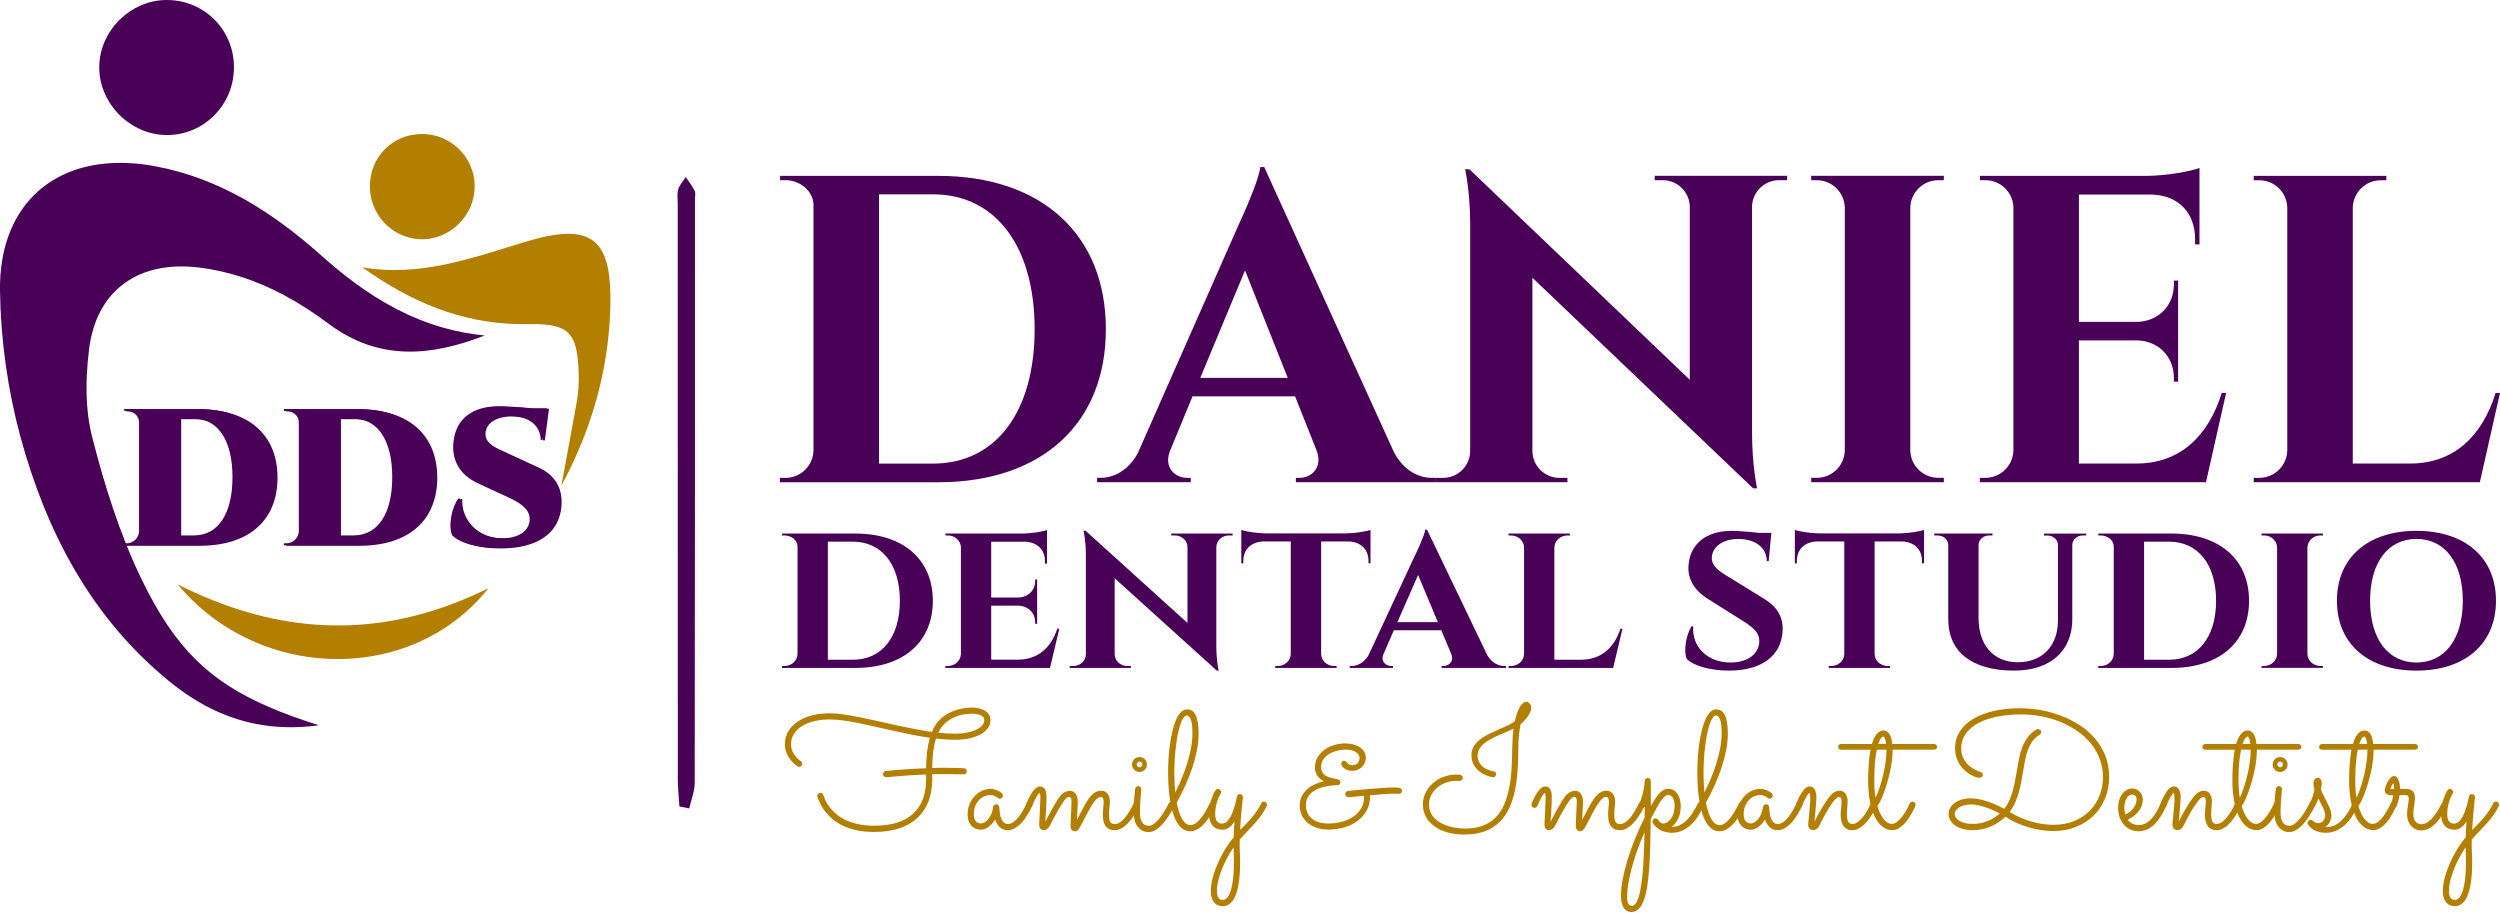 <svg width="153" height="56" viewBox="0 0 153 56" fill="none" xmlns="http://www.w3.org/2000/svg">
<g clip-path="url(#clip0_10_3679)">
<path d="M42.512 11.678C42.36 11.374 42.154 11.114 41.968 10.831C41.968 10.831 41.968 10.831 41.968 10.832C41.942 10.872 41.914 10.913 41.885 10.952C41.817 11.048 41.747 11.145 41.682 11.243C41.61 11.353 41.545 11.464 41.507 11.588C41.426 11.853 41.477 12.175 41.477 12.474C41.477 17.932 41.478 23.391 41.48 28.849C41.48 35.114 41.478 41.379 41.481 47.642C41.481 48.103 41.521 48.564 41.557 49.024C41.565 49.136 41.573 49.247 41.58 49.358C41.75 49.392 41.92 49.425 42.091 49.458C42.122 49.464 42.153 49.47 42.183 49.476C42.283 49.027 42.456 48.578 42.503 48.129C42.511 48.056 42.516 47.983 42.517 47.91C42.535 36.009 42.532 24.108 42.532 12.206C42.532 12.028 42.581 11.813 42.514 11.677L42.512 11.678Z" fill="#490157"/>
<path d="M19.513 44.386C14.976 42.949 12.393 41.413 10.282 38.307C9.714 37.47 9.179 36.52 8.651 35.424C7.323 32.675 6.392 29.69 5.635 26.722C5.332 25.537 5.256 24.253 5.313 22.985C5.339 22.419 5.388 21.856 5.46 21.308C5.68 19.629 6.364 18.353 7.394 17.508C8.576 16.537 10.215 16.136 12.156 16.37C14.036 16.597 15.752 17.197 17.356 18.049C18.318 18.56 19.239 19.162 20.13 19.827C21.653 20.962 23.211 21.46 24.802 21.514C26.392 21.567 28.014 21.176 29.664 20.532C29.664 20.532 29.662 20.532 29.66 20.532C29.66 20.532 29.662 20.532 29.663 20.532C28.768 20.447 27.916 20.28 27.097 20.047C25.111 19.48 23.33 18.507 21.667 17.277C21.009 16.79 20.368 16.264 19.741 15.704C16.765 13.05 13.499 10.913 9.461 10.167C8.539 9.997 7.662 9.939 6.838 9.982C4.896 10.084 3.261 10.764 2.079 11.944C0.73 13.286 -0.034 15.277 5.40822e-07 17.798C0.043 20.799 0.471 23.873 1.26 26.767C2.846 32.569 5.583 37.801 10.358 41.695C11.963 43.004 13.705 43.923 15.681 44.306C16.867 44.537 18.137 44.574 19.511 44.387C19.511 44.387 19.511 44.387 19.51 44.387C19.51 44.387 19.51 44.387 19.511 44.387L19.513 44.386Z" fill="#490157"/>
<path d="M33.485 14.456C33.059 14.542 32.593 14.663 32.083 14.819C28.865 15.802 25.676 16.968 22.179 16.359C22.179 16.359 22.179 16.359 22.178 16.359C25.065 18.441 28.185 19.774 31.745 19.835C31.924 19.838 32.102 19.841 32.282 19.837C32.45 19.833 32.608 19.833 32.759 19.836C33.602 19.849 34.185 19.951 34.586 20.224C35.191 20.636 35.377 21.436 35.417 22.893C35.425 23.169 35.42 23.447 35.401 23.724C35.401 23.724 35.401 23.727 35.401 23.728C35.401 23.731 35.401 23.736 35.401 23.74C35.382 24.014 35.349 24.288 35.302 24.558C35.222 25.029 35.133 25.498 35.047 25.969C34.912 26.713 34.776 27.457 34.638 28.2C34.542 28.71 34.445 29.219 34.352 29.729C34.352 29.729 34.352 29.729 34.352 29.728C34.352 29.728 34.352 29.729 34.352 29.731C34.729 29.034 35.071 28.326 35.381 27.61C36.593 24.803 37.276 21.853 37.354 18.757C37.449 15.041 36.467 13.859 33.485 14.457V14.456Z" fill="#B27F00"/>
<path d="M10.234 8.266C12.515 8.256 14.341 6.381 14.319 4.07C14.313 3.495 14.192 2.949 13.978 2.455C13.335 0.976 11.85 -0.036 10.123 -6.25972e-05C9.06 0.024 8.083 0.474 7.355 1.178C6.576 1.93 6.08 2.973 6.074 4.105C6.061 6.344 7.993 8.274 10.235 8.264L10.234 8.266Z" fill="#490157"/>
<path d="M24.797 14.466C25.118 14.578 25.461 14.642 25.819 14.644C26.3 14.645 26.76 14.532 27.175 14.334C27.507 14.175 27.811 13.965 28.072 13.707C28.66 13.128 29.035 12.33 29.05 11.46C29.066 10.506 28.665 9.651 28.018 9.056C27.794 8.849 27.54 8.675 27.262 8.538C26.813 8.317 26.308 8.194 25.769 8.203C23.983 8.233 22.625 9.637 22.637 11.432C22.642 11.927 22.758 12.393 22.957 12.812C23.325 13.583 23.986 14.184 24.794 14.466H24.797Z" fill="#B27F00"/>
<path d="M29.886 36.002C29.104 36.389 28.322 36.726 27.54 37.015C22.065 39.035 16.585 38.642 10.879 35.766C10.879 35.766 10.879 35.766 10.878 35.766C12.343 37.524 14.174 38.768 16.145 39.51C20.963 41.327 26.629 40.131 29.887 36.002H29.886Z" fill="#B27F00"/>
<path d="M57.429 10.764C63.744 10.764 67.679 14.354 67.679 20.147C67.679 25.939 63.745 29.513 57.429 29.513H47.73L47.735 29.246H48.073C49.007 29.246 49.766 28.497 49.786 27.564V12.561C49.786 11.7 48.967 11.028 48.083 11.028H47.745L47.74 10.763H57.429V10.764ZM53.797 28.372H57.104C60.936 28.372 63.32 25.221 63.32 20.145C63.32 15.07 60.925 11.893 57.104 11.893H53.797V28.372Z" fill="#490157"/>
<path d="M85.318 27.689C85.898 28.785 86.813 29.242 87.6 29.242H87.823V29.51H79.306V29.244H79.541C80.231 29.244 80.982 28.636 80.574 27.563L79.257 24.254H72.984L71.617 27.563C71.178 28.636 71.949 29.244 72.64 29.244H72.875V29.51H67.143V29.242H67.384C68.143 29.242 69.065 28.797 69.633 27.733L75.815 13.732C76.006 13.324 77.064 11.003 77.13 10.223H77.371L85.318 27.689ZM78.81 23.125L76.196 16.548L73.457 23.125H78.81Z" fill="#490157"/>
<path d="M109.374 10.761L109.369 11.028H108.875C107.981 11.028 107.254 11.74 107.225 12.629V26.468C107.225 28.486 107.534 29.885 107.534 29.885H107.291L93.783 16.999V27.628C93.804 28.524 94.534 29.244 95.433 29.244H95.927L95.931 29.512H87.827L87.831 29.244H88.325C89.227 29.244 89.958 28.52 89.975 27.621V13.706C89.975 11.714 89.665 10.36 89.665 10.36H89.928L103.415 23.242V12.651C103.397 11.752 102.666 11.028 101.764 11.028H101.27L101.267 10.761H109.372H109.374Z" fill="#490157"/>
<path d="M118.966 29.511H110.845L110.85 29.243H111.188C112.125 29.243 112.883 28.492 112.901 27.56V12.701C112.877 11.774 112.121 11.028 111.188 11.028H110.85L110.845 10.761H118.965L118.96 11.028H118.622C117.692 11.028 116.936 11.77 116.91 12.695V27.56C116.927 28.493 117.686 29.243 118.622 29.243H118.96L118.965 29.511H118.966Z" fill="#490157"/>
<path d="M135.006 29.512H121.164L121.169 29.244H121.507C122.442 29.244 123.202 28.493 123.22 27.561V12.627C123.159 11.735 122.419 11.029 121.512 11.029H121.174L121.169 10.763H131.417C132.569 10.752 134.111 10.486 134.608 10.275V14.958L134.339 14.955V14.639C134.342 13.028 133.331 11.975 131.728 11.907H127.23V19.7H130.774C132.086 19.675 133.044 18.71 133.041 17.405V17.174L133.302 17.17V23.361L133.041 23.357V23.125C133.044 21.831 132.102 20.872 130.807 20.831H127.229V28.369H130.738C133.408 28.369 135.142 26.707 135.971 24.049H136.238L135.006 29.514V29.512Z" fill="#490157"/>
<path d="M151.767 29.512H137.925L137.93 29.245H138.268C139.205 29.245 139.963 28.493 139.981 27.561V12.714C139.963 11.781 139.205 11.031 138.268 11.031H137.93L137.925 10.763H146.047L146.042 11.031H145.704C144.767 11.031 144.009 11.782 143.991 12.714V28.368H147.5C150.171 28.368 151.903 26.706 152.733 24.048H153L151.767 29.513V29.512Z" fill="#490157"/>
<path d="M52.346 32.654C55.268 32.654 57.089 34.228 57.089 36.768C57.089 39.308 55.269 40.877 52.346 40.877H47.857L47.86 40.759H48.016C48.448 40.759 48.8 40.429 48.809 40.022V33.442C48.809 33.064 48.431 32.77 48.021 32.77H47.864L47.862 32.654H52.346ZM50.665 40.376H52.195C53.968 40.376 55.072 38.994 55.072 36.768C55.072 34.542 53.963 33.15 52.195 33.15H50.665V40.377V40.376Z" fill="#490157"/>
<path d="M64.26 40.877H57.855L57.857 40.759H58.014C58.447 40.759 58.798 40.429 58.807 40.02V33.471C58.778 33.079 58.435 32.769 58.016 32.769H57.86L57.857 32.653H62.6C63.133 32.648 63.846 32.531 64.076 32.438V34.492L63.951 34.49V34.352C63.953 33.645 63.485 33.183 62.743 33.153H60.662V36.571H62.302C62.909 36.56 63.352 36.137 63.351 35.563V35.461H63.472V38.175H63.351V38.071C63.352 37.504 62.917 37.083 62.317 37.065H60.662V40.371H62.285C63.521 40.371 64.323 39.642 64.706 38.476H64.83L64.26 40.873V40.877Z" fill="#490157"/>
<path d="M75.433 32.653V32.77H75.202C74.788 32.77 74.452 33.083 74.439 33.473V39.542C74.439 40.427 74.582 41.041 74.582 41.041H74.469L68.218 35.389V40.05C68.228 40.443 68.566 40.759 68.981 40.759H69.209L69.211 40.877H65.461L65.463 40.759H65.691C66.109 40.759 66.447 40.441 66.454 40.047V33.944C66.454 33.071 66.311 32.477 66.311 32.477H66.433L72.674 38.126V33.481C72.666 33.087 72.328 32.769 71.911 32.769H71.683L71.681 32.651H75.431L75.433 32.653Z" fill="#490157"/>
<path d="M83.876 34.475L83.752 34.473V34.335C83.753 33.619 83.274 33.154 82.514 33.136H80.853V40.03C80.866 40.434 81.215 40.76 81.644 40.76H81.801L81.803 40.877H78.043L78.046 40.76H78.202C78.629 40.76 78.976 40.44 78.994 40.04V33.137H77.33C76.572 33.155 76.091 33.62 76.092 34.336V34.474L75.968 34.476V32.429C76.196 32.52 76.902 32.637 77.433 32.642H82.41C82.941 32.636 83.647 32.519 83.875 32.429V34.476L83.876 34.475Z" fill="#490157"/>
<path d="M91.01 40.077C91.278 40.558 91.701 40.759 92.067 40.759H92.17V40.877H88.228V40.76H88.338C88.657 40.76 89.005 40.492 88.816 40.023L88.207 38.571H85.304L84.672 40.023C84.469 40.492 84.826 40.76 85.145 40.76H85.254V40.877H82.602V40.759H82.713C83.065 40.759 83.492 40.564 83.754 40.096L86.614 33.956C86.702 33.777 87.192 32.758 87.223 32.417H87.335L91.013 40.077H91.01ZM87.998 38.075L86.788 35.19L85.52 38.075H87.998Z" fill="#490157"/>
<path d="M98.727 40.877H92.322V40.759H92.48C92.913 40.759 93.264 40.429 93.272 40.02V33.51C93.264 33.101 92.913 32.772 92.48 32.772H92.323L92.32 32.654H96.079L96.077 32.772H95.92C95.487 32.772 95.136 33.101 95.127 33.51V40.375H96.751C97.986 40.375 98.788 39.646 99.172 38.479H99.295L98.725 40.877H98.727Z" fill="#490157"/>
<path d="M107.984 36.661C108.72 37.114 109.147 37.73 109.095 38.609C109.02 40.139 107.805 41.041 105.826 41.041C104.717 41.041 103.677 40.77 103.226 40.327C103.021 39.836 103.195 38.846 103.519 38.333H103.627C103.529 39.558 104.476 40.569 105.96 40.545C107.036 40.526 107.67 39.96 107.669 39.225C107.669 38.748 107.345 38.431 106.681 38.012L104.525 36.654C103.675 36.118 103.251 35.402 103.342 34.546C103.447 33.329 104.385 32.49 105.946 32.49C106.344 32.49 107.065 32.542 107.63 32.61H108.407L108.245 34.337H108.126C108.124 33.521 107.428 32.984 106.383 32.984C105.408 32.984 104.794 33.484 104.764 34.114C104.733 34.577 105.107 34.887 105.626 35.206L107.985 36.661H107.984Z" fill="#490157"/>
<path d="M117.75 34.475L117.625 34.473V34.335C117.626 33.619 117.146 33.154 116.387 33.136H114.726V40.03C114.739 40.434 115.089 40.76 115.519 40.76H115.675L115.678 40.877H111.918L111.92 40.76H112.077C112.503 40.76 112.85 40.44 112.869 40.04V33.137H111.206C110.448 33.155 109.967 33.62 109.968 34.336V34.474L109.844 34.476V32.429C110.071 32.52 110.778 32.637 111.309 32.642H116.285C116.818 32.636 117.523 32.519 117.751 32.429V34.476L117.75 34.475Z" fill="#490157"/>
<path d="M127.679 32.652V32.77H127.477C127.129 32.77 126.845 33.001 126.824 33.325V37.9C126.824 39.83 125.49 41.041 123.265 41.041C120.616 41.041 119.233 39.837 119.233 37.92V33.353C119.226 33.015 118.937 32.771 118.579 32.771H118.378V32.654H121.942V32.771H121.74C121.389 32.771 121.103 33.007 121.088 33.336V37.82C121.088 39.491 122.009 40.53 123.49 40.53C124.972 40.53 125.944 39.549 125.947 37.972V33.339C125.932 33.009 125.646 32.774 125.293 32.774H125.091V32.656H127.68L127.679 32.652Z" fill="#490157"/>
<path d="M132.898 32.654C135.82 32.654 137.642 34.228 137.642 36.768C137.642 39.308 135.821 40.877 132.898 40.877H128.41L128.412 40.759H128.569C129.001 40.759 129.352 40.429 129.361 40.022V33.442C129.361 33.064 128.983 32.77 128.573 32.77H128.417L128.414 32.654H132.898ZM131.218 40.376H132.747C134.52 40.376 135.624 38.994 135.624 36.768C135.624 34.542 134.516 33.15 132.747 33.15H131.218V40.377V40.376Z" fill="#490157"/>
<path d="M142.165 40.875H138.406L138.408 40.758H138.565C138.998 40.758 139.35 40.428 139.358 40.019V33.503C139.347 33.096 138.997 32.769 138.565 32.769H138.408V32.651H142.165L142.162 32.769H142.006C141.575 32.769 141.226 33.095 141.214 33.5V40.019C141.222 40.428 141.574 40.758 142.007 40.758H142.163L142.166 40.875H142.165Z" fill="#490157"/>
<path d="M152.754 36.764C152.754 39.404 150.858 41.041 147.887 41.041C144.917 41.041 143.02 39.404 143.02 36.764C143.02 34.124 144.916 32.488 147.887 32.488C150.859 32.488 152.754 34.124 152.754 36.764ZM150.724 36.764C150.724 34.431 149.631 32.983 147.886 32.983C146.142 32.983 145.05 34.431 145.05 36.764C145.05 39.097 146.143 40.546 147.886 40.546C149.63 40.546 150.724 39.097 150.724 36.764Z" fill="#490157"/>
<path d="M12.097 25.029C15.081 25.029 16.844 26.579 16.844 29.203C16.844 31.826 15.081 33.371 12.097 33.371H7.595L7.598 33.252H7.749C8.164 33.252 8.502 32.917 8.51 32.504V25.829C8.51 25.446 8.146 25.148 7.753 25.148H7.603L7.6 25.03H12.098L12.097 25.029ZM10.949 32.769H11.86C13.348 32.769 14.228 31.444 14.228 29.203C14.228 26.961 13.349 25.625 11.86 25.625H10.949V32.769Z" fill="#490157"/>
<path d="M21.874 25.029C24.857 25.029 26.621 26.579 26.621 29.203C26.621 31.826 24.857 33.371 21.874 33.371H17.372L17.375 33.252H17.525C17.941 33.252 18.279 32.917 18.287 32.504V25.829C18.287 25.446 17.923 25.148 17.53 25.148H17.379L17.377 25.03H21.875L21.874 25.029ZM20.726 32.769H21.636C23.125 32.769 24.005 31.444 24.005 29.203C24.005 26.961 23.126 25.625 21.636 25.625H20.726V32.769Z" fill="#490157"/>
<path d="M32.854 28.6C33.738 29.008 34.309 29.758 34.226 30.914C34.107 32.618 32.739 33.536 30.491 33.536C29.112 33.536 28.089 33.19 27.677 32.766C27.41 32.183 27.657 31.019 28.052 30.509H28.157C28.077 31.761 29.076 32.94 30.741 32.94C31.883 32.94 32.418 32.38 32.417 31.767C32.418 31.272 32.061 30.878 31.153 30.459L29.214 29.561C28.125 29.055 27.614 28.127 27.757 26.995C27.923 25.613 28.934 24.861 30.528 24.861C30.956 24.861 31.845 24.915 32.536 24.984H33.462L33.205 26.922H33.09C33.085 26.053 32.372 25.457 31.194 25.457C30.218 25.457 29.623 25.875 29.576 26.458C29.529 27.03 30.04 27.305 30.631 27.573L32.854 28.601V28.6Z" fill="#490157"/>
<path d="M59.49 43.303C59.604 43.303 59.727 43.316 59.858 43.341C59.99 43.366 60.112 43.408 60.226 43.466C60.34 43.524 60.433 43.603 60.506 43.702C60.58 43.8 60.617 43.923 60.617 44.07C60.617 44.251 60.564 44.414 60.459 44.561C60.353 44.709 60.206 44.835 60.016 44.94C59.826 45.044 59.598 45.126 59.334 45.186C59.069 45.244 58.776 45.274 58.455 45.274C58.095 45.274 57.705 45.249 57.285 45.199C57.208 45.439 57.151 45.709 57.113 46.006C57.075 46.303 57.054 46.634 57.05 46.999C57.177 46.995 57.307 46.993 57.438 46.992C57.57 46.991 57.705 46.989 57.847 46.989C58.033 46.989 58.222 46.992 58.411 46.997C58.601 47.001 58.794 47.007 58.987 47.014C59.044 47.018 59.088 47.038 59.12 47.078C59.152 47.116 59.167 47.161 59.167 47.211C59.167 47.264 59.148 47.308 59.113 47.342C59.076 47.375 59.033 47.391 58.982 47.391C58.792 47.391 58.603 47.388 58.415 47.382C58.226 47.375 58.041 47.372 57.857 47.372C57.717 47.372 57.581 47.372 57.447 47.375C57.314 47.376 57.182 47.38 57.051 47.382C57.051 47.428 57.051 47.474 57.054 47.517C57.055 47.562 57.056 47.607 57.056 47.653C57.056 48.174 56.978 48.638 56.821 49.044C56.665 49.45 56.435 49.792 56.133 50.069C55.831 50.346 55.46 50.557 55.02 50.701C54.579 50.845 54.074 50.916 53.504 50.916C53.084 50.916 52.711 50.878 52.386 50.803C52.061 50.728 51.776 50.628 51.531 50.505C51.285 50.381 51.075 50.242 50.9 50.086C50.725 49.93 50.579 49.773 50.462 49.615C50.346 49.457 50.252 49.302 50.182 49.154C50.112 49.005 50.06 48.877 50.027 48.771C50.023 48.761 50.021 48.752 50.02 48.743C50.019 48.735 50.017 48.726 50.017 48.716C50.017 48.666 50.035 48.622 50.072 48.583C50.109 48.544 50.155 48.526 50.212 48.526C50.252 48.526 50.288 48.538 50.32 48.56C50.352 48.584 50.375 48.615 50.388 48.656C50.417 48.749 50.462 48.861 50.523 48.991C50.583 49.12 50.665 49.256 50.771 49.394C50.875 49.533 51.006 49.671 51.161 49.808C51.317 49.944 51.504 50.067 51.726 50.174C51.948 50.281 52.205 50.368 52.496 50.434C52.788 50.501 53.124 50.534 53.504 50.534C54.551 50.534 55.343 50.291 55.878 49.803C56.413 49.316 56.681 48.595 56.681 47.642C56.681 47.602 56.681 47.562 56.679 47.52C56.678 47.478 56.676 47.437 56.676 47.397C56.339 47.41 56.03 47.427 55.746 47.445C55.462 47.464 55.214 47.482 55.003 47.5C54.791 47.519 54.62 47.533 54.49 47.545C54.361 47.557 54.28 47.563 54.251 47.563C54.194 47.563 54.144 47.547 54.101 47.515C54.057 47.483 54.036 47.435 54.036 47.372C54.036 47.326 54.052 47.284 54.086 47.25C54.119 47.215 54.159 47.194 54.206 47.187C54.209 47.187 54.273 47.18 54.398 47.167C54.522 47.154 54.696 47.137 54.915 47.119C55.135 47.101 55.396 47.082 55.696 47.064C55.996 47.047 56.323 47.03 56.676 47.017C56.684 46.278 56.76 45.657 56.907 45.152C56.544 45.099 56.173 45.035 55.796 44.96C55.418 44.885 55.043 44.805 54.671 44.722C54.297 44.639 53.929 44.555 53.568 44.473C53.206 44.391 52.858 44.318 52.525 44.25C52.191 44.182 51.878 44.13 51.585 44.089C51.292 44.049 51.025 44.029 50.785 44.029C50.448 44.029 50.135 44.063 49.845 44.131C49.554 44.2 49.304 44.298 49.093 44.429C48.882 44.56 48.714 44.719 48.593 44.908C48.471 45.098 48.41 45.312 48.41 45.553C48.41 45.71 48.44 45.852 48.498 45.976C48.556 46.101 48.623 46.208 48.696 46.297C48.77 46.385 48.838 46.454 48.902 46.503C48.965 46.552 49 46.578 49.006 46.581C49.036 46.597 49.058 46.621 49.072 46.651C49.084 46.68 49.092 46.711 49.092 46.741C49.092 46.798 49.073 46.843 49.033 46.879C48.994 46.915 48.953 46.931 48.907 46.931C48.87 46.931 48.835 46.919 48.801 46.897C48.721 46.843 48.636 46.773 48.546 46.686C48.456 46.599 48.374 46.5 48.298 46.388C48.223 46.276 48.16 46.15 48.11 46.01C48.06 45.869 48.035 45.717 48.035 45.553C48.035 45.252 48.107 44.985 48.248 44.75C48.389 44.516 48.584 44.318 48.831 44.153C49.077 43.989 49.368 43.866 49.704 43.78C50.04 43.694 50.402 43.652 50.792 43.652C51.023 43.652 51.284 43.673 51.578 43.715C51.871 43.756 52.188 43.811 52.526 43.878C52.864 43.944 53.219 44.02 53.592 44.103C53.963 44.187 54.343 44.271 54.73 44.357C55.117 44.442 55.505 44.523 55.895 44.599C56.286 44.677 56.668 44.742 57.041 44.794C57.135 44.534 57.269 44.309 57.443 44.12C57.619 43.931 57.817 43.776 58.041 43.656C58.266 43.536 58.502 43.447 58.755 43.391C59.006 43.334 59.254 43.306 59.497 43.306L59.49 43.303ZM60.236 44.059C60.236 43.98 60.209 43.914 60.158 43.867C60.106 43.818 60.042 43.78 59.966 43.752C59.889 43.723 59.808 43.704 59.724 43.693C59.639 43.684 59.562 43.678 59.492 43.678C59.331 43.678 59.154 43.694 58.959 43.728C58.764 43.761 58.571 43.822 58.378 43.908C58.186 43.995 58.007 44.114 57.838 44.264C57.67 44.414 57.532 44.606 57.425 44.841C57.796 44.881 58.137 44.901 58.451 44.901C58.707 44.901 58.946 44.881 59.164 44.838C59.382 44.797 59.571 44.739 59.729 44.666C59.887 44.592 60.011 44.504 60.102 44.401C60.192 44.297 60.237 44.183 60.237 44.059H60.236Z" fill="#B27F00"/>
<path d="M63.173 49.322C63.16 49.35 63.133 49.406 63.09 49.49C63.048 49.576 62.995 49.673 62.93 49.784C62.864 49.894 62.788 50.01 62.702 50.13C62.615 50.25 62.518 50.361 62.412 50.46C62.305 50.56 62.19 50.644 62.067 50.709C61.943 50.774 61.813 50.806 61.676 50.806C61.483 50.806 61.32 50.745 61.189 50.621C61.057 50.497 60.961 50.342 60.901 50.155C60.788 50.345 60.653 50.496 60.497 50.609C60.34 50.721 60.183 50.777 60.027 50.777C59.903 50.777 59.792 50.754 59.692 50.709C59.592 50.664 59.507 50.601 59.437 50.519C59.367 50.437 59.312 50.34 59.274 50.231C59.236 50.12 59.216 50 59.216 49.869C59.216 49.609 59.26 49.38 59.349 49.18C59.437 48.981 59.55 48.815 59.687 48.681C59.824 48.548 59.974 48.447 60.139 48.381C60.304 48.314 60.464 48.281 60.618 48.281C60.721 48.281 60.816 48.295 60.903 48.324C60.989 48.352 61.064 48.383 61.126 48.416C61.187 48.45 61.235 48.48 61.268 48.509C61.301 48.538 61.32 48.553 61.323 48.557C61.359 48.601 61.377 48.645 61.377 48.692C61.377 48.742 61.358 48.786 61.323 48.825C61.286 48.863 61.243 48.883 61.192 48.883C61.139 48.883 61.094 48.865 61.057 48.828C61.05 48.821 61.035 48.809 61.012 48.79C60.988 48.772 60.957 48.752 60.917 48.731C60.877 48.711 60.829 48.693 60.774 48.679C60.72 48.664 60.657 48.657 60.587 48.657C60.484 48.657 60.373 48.68 60.257 48.727C60.141 48.773 60.034 48.846 59.937 48.944C59.839 49.043 59.759 49.167 59.694 49.315C59.629 49.464 59.597 49.64 59.597 49.844C59.597 49.907 59.604 49.973 59.617 50.037C59.63 50.102 59.654 50.162 59.687 50.215C59.721 50.269 59.766 50.313 59.823 50.346C59.88 50.38 59.95 50.396 60.033 50.396C60.093 50.396 60.162 50.376 60.24 50.336C60.319 50.295 60.394 50.233 60.466 50.15C60.537 50.067 60.602 49.961 60.66 49.834C60.719 49.706 60.76 49.557 60.783 49.383C60.79 49.337 60.811 49.297 60.848 49.265C60.885 49.233 60.928 49.218 60.979 49.218C61.025 49.218 61.066 49.237 61.101 49.273C61.135 49.309 61.155 49.351 61.158 49.397C61.161 49.46 61.167 49.551 61.178 49.666C61.189 49.781 61.21 49.896 61.246 50.01C61.281 50.124 61.333 50.221 61.403 50.306C61.474 50.389 61.571 50.431 61.694 50.431C61.774 50.431 61.853 50.409 61.932 50.365C62.01 50.322 62.087 50.264 62.162 50.193C62.237 50.121 62.309 50.039 62.377 49.947C62.446 49.855 62.507 49.762 62.564 49.669C62.621 49.575 62.671 49.485 62.714 49.397C62.756 49.31 62.793 49.236 62.824 49.171C62.841 49.135 62.864 49.106 62.896 49.086C62.928 49.066 62.962 49.056 62.998 49.056C63.056 49.056 63.101 49.078 63.136 49.119C63.172 49.161 63.188 49.205 63.188 49.252C63.188 49.276 63.184 49.299 63.173 49.322Z" fill="#B27F00"/>
<path d="M63.983 50.275C64.033 50.175 64.097 50.05 64.176 49.901C64.254 49.753 64.336 49.603 64.421 49.453C64.507 49.303 64.59 49.161 64.672 49.028C64.754 48.894 64.823 48.792 64.88 48.722C64.976 48.605 65.077 48.521 65.18 48.471C65.283 48.421 65.378 48.396 65.465 48.396C65.551 48.396 65.626 48.415 65.688 48.451C65.749 48.488 65.8 48.536 65.841 48.598C65.881 48.66 65.911 48.731 65.931 48.813C65.951 48.895 65.961 48.983 65.961 49.076C65.961 49.13 65.958 49.2 65.954 49.287C65.949 49.373 65.944 49.467 65.938 49.567C65.933 49.667 65.929 49.771 65.923 49.878C65.918 49.985 65.913 50.085 65.91 50.178C65.96 50.079 66.016 49.967 66.079 49.846C66.142 49.723 66.206 49.603 66.272 49.482C66.337 49.362 66.4 49.249 66.459 49.144C66.52 49.038 66.574 48.953 66.624 48.886C66.768 48.689 66.902 48.557 67.026 48.49C67.151 48.423 67.263 48.39 67.359 48.39C67.473 48.39 67.565 48.411 67.639 48.453C67.712 48.495 67.769 48.548 67.811 48.614C67.853 48.679 67.882 48.752 67.899 48.831C67.915 48.911 67.924 48.988 67.924 49.062C67.924 49.176 67.915 49.294 67.899 49.417C67.882 49.541 67.874 49.689 67.874 49.859C67.874 49.929 67.877 49.999 67.883 50.069C67.89 50.139 67.905 50.201 67.926 50.255C67.947 50.308 67.982 50.352 68.028 50.385C68.074 50.419 68.138 50.435 68.218 50.435C68.305 50.435 68.39 50.413 68.473 50.368C68.556 50.322 68.637 50.263 68.713 50.189C68.79 50.115 68.862 50.032 68.93 49.938C68.999 49.844 69.061 49.752 69.118 49.658C69.175 49.564 69.224 49.475 69.267 49.39C69.311 49.304 69.346 49.232 69.372 49.172C69.388 49.136 69.412 49.107 69.442 49.087C69.471 49.067 69.504 49.057 69.541 49.057C69.598 49.057 69.643 49.079 69.679 49.12C69.715 49.162 69.731 49.206 69.731 49.253C69.731 49.277 69.726 49.3 69.716 49.324C69.703 49.351 69.675 49.407 69.636 49.491C69.597 49.576 69.543 49.673 69.476 49.783C69.409 49.891 69.331 50.006 69.243 50.126C69.154 50.246 69.057 50.358 68.95 50.459C68.843 50.561 68.728 50.645 68.605 50.71C68.481 50.776 68.351 50.808 68.214 50.808C68.067 50.808 67.949 50.781 67.857 50.73C67.766 50.678 67.692 50.609 67.638 50.522C67.583 50.435 67.545 50.336 67.525 50.221C67.505 50.108 67.495 49.989 67.495 49.866C67.495 49.702 67.504 49.551 67.52 49.411C67.537 49.272 67.545 49.165 67.545 49.088C67.545 49.005 67.538 48.941 67.522 48.898C67.507 48.854 67.489 48.824 67.468 48.805C67.447 48.787 67.425 48.777 67.405 48.775C67.385 48.774 67.369 48.773 67.36 48.773C67.28 48.773 67.196 48.817 67.107 48.906C67.018 48.994 66.928 49.113 66.834 49.259C66.74 49.407 66.644 49.573 66.547 49.76C66.448 49.947 66.349 50.138 66.249 50.332C66.192 50.439 66.145 50.527 66.107 50.597C66.069 50.667 66.032 50.722 65.996 50.762C65.961 50.803 65.927 50.831 65.894 50.848C65.861 50.865 65.824 50.873 65.784 50.873C65.697 50.873 65.631 50.843 65.586 50.783C65.541 50.722 65.518 50.644 65.518 50.547C65.518 50.497 65.519 50.431 65.523 50.346C65.526 50.262 65.53 50.17 65.532 50.07C65.536 49.97 65.541 49.867 65.548 49.76C65.555 49.653 65.56 49.551 65.563 49.452C65.567 49.353 65.57 49.265 65.573 49.189C65.576 49.112 65.577 49.054 65.577 49.014C65.577 48.928 65.562 48.864 65.532 48.827C65.503 48.788 65.467 48.769 65.427 48.769C65.39 48.769 65.35 48.782 65.304 48.81C65.259 48.837 65.207 48.888 65.147 48.966C65.1 49.026 65.041 49.113 64.969 49.228C64.897 49.344 64.821 49.471 64.741 49.611C64.661 49.752 64.582 49.895 64.503 50.043C64.425 50.19 64.357 50.322 64.3 50.439C64.23 50.579 64.16 50.676 64.09 50.727C64.02 50.778 63.952 50.804 63.885 50.804C63.788 50.804 63.717 50.774 63.67 50.716C63.624 50.658 63.6 50.581 63.6 50.483C63.6 50.473 63.603 50.413 63.607 50.302C63.612 50.192 63.618 50.057 63.625 49.899C63.632 49.741 63.639 49.571 63.648 49.39C63.656 49.209 63.663 49.041 63.67 48.884C63.674 48.8 63.67 48.723 63.661 48.653C63.651 48.583 63.637 48.541 63.62 48.528C63.593 48.535 63.541 48.597 63.462 48.714C63.384 48.83 63.285 49.035 63.165 49.325C63.148 49.362 63.123 49.39 63.09 49.41C63.057 49.431 63.021 49.44 62.985 49.44C62.928 49.44 62.883 49.421 62.85 49.382C62.817 49.344 62.8 49.299 62.8 49.249C62.8 49.225 62.805 49.2 62.816 49.174C62.965 48.816 63.109 48.553 63.245 48.384C63.382 48.215 63.516 48.131 63.645 48.131C63.722 48.131 63.786 48.149 63.838 48.183C63.889 48.218 63.93 48.263 63.96 48.319C63.989 48.373 64.012 48.437 64.025 48.507C64.038 48.577 64.045 48.646 64.045 48.712C64.045 49.01 64.038 49.282 64.023 49.529C64.007 49.777 63.992 50.025 63.975 50.276L63.983 50.275Z" fill="#B27F00"/>
<path d="M70.192 46.786C70.192 46.913 70.148 47.02 70.059 47.11C69.971 47.198 69.863 47.243 69.736 47.243C69.609 47.243 69.502 47.199 69.413 47.11C69.324 47.02 69.28 46.913 69.28 46.786C69.28 46.723 69.292 46.664 69.315 46.608C69.337 46.552 69.37 46.504 69.412 46.463C69.454 46.421 69.502 46.389 69.557 46.365C69.611 46.342 69.671 46.33 69.735 46.33C69.799 46.33 69.857 46.342 69.913 46.365C69.967 46.389 70.016 46.421 70.058 46.463C70.099 46.504 70.131 46.553 70.155 46.608C70.179 46.663 70.189 46.722 70.189 46.786H70.192ZM69.381 49.723C69.381 49.242 69.411 48.763 69.471 48.285C69.478 48.238 69.499 48.197 69.534 48.162C69.57 48.128 69.615 48.11 69.672 48.11C69.722 48.11 69.763 48.129 69.796 48.167C69.83 48.205 69.846 48.25 69.846 48.3C69.846 48.32 69.841 48.38 69.833 48.481C69.825 48.581 69.814 48.701 69.804 48.839C69.792 48.978 69.782 49.124 69.774 49.28C69.766 49.436 69.761 49.578 69.761 49.708C69.761 49.885 69.779 50.028 69.813 50.136C69.847 50.244 69.893 50.329 69.948 50.389C70.003 50.45 70.062 50.489 70.123 50.509C70.184 50.53 70.244 50.539 70.301 50.539C70.395 50.539 70.491 50.506 70.59 50.439C70.69 50.373 70.793 50.279 70.898 50.159C71.003 50.038 71.109 49.893 71.216 49.725C71.323 49.556 71.427 49.368 71.531 49.161C71.548 49.128 71.572 49.101 71.602 49.084C71.631 49.066 71.664 49.056 71.701 49.056C71.755 49.056 71.799 49.077 71.834 49.117C71.87 49.157 71.886 49.2 71.886 49.248C71.886 49.281 71.879 49.309 71.866 49.333C71.826 49.411 71.776 49.503 71.717 49.614C71.656 49.725 71.588 49.837 71.511 49.955C71.434 50.072 71.35 50.188 71.259 50.304C71.167 50.419 71.069 50.523 70.965 50.614C70.862 50.706 70.753 50.781 70.64 50.838C70.526 50.895 70.412 50.923 70.295 50.923C70.145 50.923 70.012 50.891 69.9 50.828C69.786 50.765 69.691 50.679 69.612 50.572C69.534 50.465 69.476 50.339 69.437 50.194C69.399 50.049 69.379 49.892 69.379 49.726L69.381 49.723ZM69.912 46.786C69.912 46.74 69.894 46.698 69.859 46.664C69.825 46.629 69.783 46.611 69.737 46.611C69.691 46.611 69.65 46.629 69.617 46.664C69.584 46.698 69.567 46.74 69.567 46.786C69.567 46.833 69.584 46.873 69.617 46.906C69.65 46.94 69.691 46.956 69.737 46.956C69.783 46.956 69.825 46.94 69.859 46.906C69.894 46.873 69.912 46.833 69.912 46.786Z" fill="#B27F00"/>
<path d="M74.374 49.333C74.337 49.411 74.291 49.501 74.236 49.607C74.182 49.712 74.119 49.822 74.049 49.935C73.979 50.049 73.9 50.161 73.814 50.274C73.727 50.386 73.632 50.486 73.531 50.575C73.429 50.663 73.321 50.735 73.206 50.79C73.091 50.845 72.969 50.873 72.838 50.873C72.638 50.873 72.467 50.811 72.323 50.688C72.18 50.564 72.058 50.402 71.958 50.201C71.858 50 71.777 49.773 71.716 49.518C71.654 49.262 71.606 49.002 71.573 48.735C71.54 48.47 71.517 48.211 71.505 47.961C71.493 47.711 71.488 47.488 71.488 47.294C71.488 47.013 71.497 46.722 71.515 46.422C71.533 46.123 71.562 45.828 71.603 45.54C71.643 45.252 71.693 44.98 71.756 44.723C71.817 44.466 71.891 44.24 71.977 44.047C72.062 43.853 72.159 43.699 72.27 43.585C72.38 43.471 72.505 43.415 72.645 43.415C72.755 43.415 72.854 43.441 72.943 43.492C73.032 43.545 73.105 43.629 73.166 43.746C73.226 43.862 73.272 44.014 73.306 44.202C73.339 44.389 73.356 44.618 73.356 44.89C73.356 45.224 73.32 45.569 73.25 45.924C73.18 46.28 73.085 46.639 72.965 46.999C72.845 47.359 72.703 47.72 72.54 48.079C72.376 48.438 72.202 48.788 72.014 49.129C72.098 49.553 72.209 49.886 72.349 50.129C72.489 50.371 72.658 50.493 72.855 50.493C72.988 50.493 73.117 50.44 73.24 50.335C73.364 50.229 73.478 50.105 73.581 49.961C73.684 49.817 73.776 49.671 73.854 49.522C73.932 49.374 73.993 49.255 74.037 49.164C74.053 49.131 74.077 49.105 74.107 49.087C74.136 49.069 74.17 49.06 74.207 49.06C74.263 49.06 74.309 49.08 74.344 49.12C74.38 49.161 74.396 49.206 74.396 49.256C74.396 49.276 74.389 49.302 74.376 49.336L74.374 49.333ZM71.867 47.318C71.867 47.532 71.872 47.737 71.883 47.934C71.892 48.131 71.907 48.32 71.923 48.5C72.063 48.229 72.196 47.941 72.323 47.635C72.45 47.33 72.562 47.02 72.658 46.708C72.754 46.395 72.832 46.085 72.89 45.776C72.949 45.466 72.978 45.171 72.978 44.891C72.978 44.496 72.946 44.214 72.883 44.044C72.82 43.874 72.735 43.788 72.628 43.788C72.558 43.788 72.49 43.837 72.425 43.934C72.36 44.031 72.299 44.163 72.242 44.33C72.185 44.497 72.134 44.693 72.087 44.92C72.041 45.148 72.001 45.391 71.969 45.652C71.937 45.912 71.912 46.184 71.895 46.469C71.876 46.753 71.867 47.035 71.867 47.315V47.318Z" fill="#B27F00"/>
<path d="M75.895 50.791C76.012 50.674 76.13 50.554 76.25 50.433C76.37 50.31 76.488 50.183 76.6 50.05C76.714 49.917 76.82 49.777 76.918 49.632C77.017 49.486 77.105 49.332 77.181 49.168C77.197 49.131 77.221 49.104 77.251 49.084C77.28 49.066 77.314 49.057 77.35 49.057C77.407 49.057 77.452 49.077 77.488 49.118C77.524 49.158 77.54 49.203 77.54 49.253C77.54 49.279 77.535 49.306 77.525 49.328C77.422 49.546 77.303 49.745 77.17 49.925C77.037 50.106 76.897 50.277 76.75 50.439C76.603 50.601 76.454 50.758 76.305 50.91C76.155 51.062 76.012 51.214 75.875 51.369C75.862 51.599 75.862 51.83 75.875 52.063C75.888 52.295 75.895 52.542 75.895 52.803C75.895 53.017 75.888 53.231 75.875 53.445C75.862 53.659 75.841 53.864 75.81 54.059C75.78 54.254 75.739 54.437 75.688 54.608C75.637 54.779 75.57 54.927 75.49 55.052C75.41 55.176 75.316 55.275 75.209 55.348C75.103 55.419 74.978 55.456 74.834 55.456C74.597 55.456 74.415 55.374 74.29 55.21C74.163 55.046 74.1 54.817 74.1 54.522C74.1 54.362 74.118 54.19 74.152 54.006C74.186 53.822 74.236 53.633 74.299 53.438C74.362 53.243 74.438 53.044 74.527 52.843C74.615 52.642 74.711 52.447 74.814 52.257C74.917 52.067 75.028 51.885 75.144 51.714C75.26 51.541 75.379 51.386 75.499 51.245C75.506 51.085 75.513 50.918 75.522 50.747C75.53 50.575 75.539 50.415 75.549 50.268C75.462 50.421 75.354 50.545 75.226 50.639C75.098 50.733 74.957 50.779 74.803 50.779C74.549 50.779 74.351 50.693 74.208 50.523C74.064 50.353 73.993 50.119 73.993 49.822C73.993 49.604 74.013 49.407 74.056 49.227C74.097 49.049 74.142 48.894 74.191 48.766C74.24 48.637 74.284 48.539 74.324 48.47C74.364 48.401 74.385 48.369 74.385 48.372C74.421 48.315 74.472 48.287 74.54 48.287C74.597 48.287 74.642 48.306 74.678 48.344C74.712 48.382 74.73 48.427 74.73 48.477C74.73 48.514 74.72 48.547 74.7 48.577C74.704 48.573 74.687 48.6 74.653 48.66C74.618 48.718 74.579 48.803 74.538 48.913C74.496 49.024 74.458 49.156 74.422 49.309C74.387 49.463 74.37 49.632 74.37 49.816C74.37 50 74.404 50.143 74.47 50.246C74.537 50.35 74.644 50.402 74.795 50.402C74.985 50.402 75.157 50.261 75.31 49.979C75.463 49.697 75.594 49.287 75.701 48.748C75.708 48.704 75.727 48.668 75.761 48.64C75.794 48.611 75.835 48.597 75.881 48.597C75.934 48.597 75.98 48.615 76.016 48.652C76.053 48.688 76.071 48.734 76.071 48.787C76.071 48.797 76.064 48.856 76.051 48.966C76.038 49.074 76.021 49.219 76.003 49.4C75.984 49.58 75.965 49.79 75.945 50.029C75.925 50.268 75.908 50.522 75.895 50.793V50.791ZM75.494 51.854C75.345 52.072 75.207 52.3 75.081 52.541C74.955 52.783 74.849 53.02 74.758 53.258C74.668 53.495 74.598 53.723 74.548 53.94C74.499 54.157 74.474 54.351 74.474 54.521C74.474 54.691 74.502 54.832 74.559 54.93C74.616 55.029 74.706 55.078 74.83 55.078C74.94 55.078 75.037 55.023 75.123 54.915C75.208 54.807 75.279 54.652 75.338 54.451C75.396 54.25 75.44 54.008 75.471 53.722C75.5 53.437 75.516 53.117 75.516 52.763C75.516 52.619 75.513 52.474 75.508 52.326C75.504 52.179 75.499 52.022 75.495 51.855L75.494 51.854Z" fill="#B27F00"/>
<path d="M85.805 48.406C85.805 48.452 85.788 48.494 85.755 48.528C85.722 48.563 85.673 48.581 85.61 48.581C85.564 48.581 85.514 48.579 85.463 48.576C85.411 48.572 85.338 48.571 85.24 48.571C85.19 48.571 85.115 48.573 85.017 48.578C84.918 48.583 84.807 48.591 84.682 48.601C84.558 48.61 84.422 48.622 84.28 48.633C84.138 48.644 83.992 48.657 83.844 48.671C83.848 48.688 83.849 48.715 83.849 48.751C83.849 49.075 83.778 49.362 83.637 49.613C83.494 49.864 83.307 50.074 83.072 50.246C82.837 50.419 82.564 50.548 82.254 50.638C81.944 50.726 81.622 50.771 81.289 50.771C81.05 50.771 80.823 50.738 80.612 50.671C80.399 50.604 80.215 50.507 80.056 50.381C79.897 50.255 79.773 50.098 79.681 49.915C79.59 49.732 79.543 49.52 79.543 49.283C79.543 49.093 79.582 48.917 79.659 48.757C79.736 48.596 79.839 48.453 79.971 48.328C80.103 48.203 80.258 48.096 80.438 48.01C80.619 47.923 80.813 47.856 81.023 47.809C80.963 47.783 80.901 47.745 80.836 47.696C80.771 47.647 80.711 47.589 80.658 47.52C80.605 47.451 80.561 47.372 80.525 47.284C80.491 47.196 80.473 47.098 80.473 46.991C80.473 46.737 80.53 46.516 80.645 46.33C80.76 46.143 80.907 45.987 81.088 45.863C81.268 45.74 81.467 45.648 81.686 45.587C81.904 45.527 82.117 45.497 82.324 45.497C82.505 45.497 82.672 45.519 82.827 45.56C82.983 45.602 83.116 45.66 83.227 45.735C83.339 45.81 83.428 45.903 83.492 46.011C83.557 46.119 83.589 46.239 83.589 46.369C83.589 46.479 83.568 46.584 83.524 46.681C83.48 46.78 83.422 46.866 83.346 46.94C83.271 47.013 83.182 47.07 83.081 47.113C82.981 47.156 82.869 47.176 82.749 47.176C82.642 47.176 82.549 47.161 82.467 47.129C82.385 47.096 82.316 47.058 82.259 47.013C82.202 46.968 82.159 46.922 82.128 46.873C82.097 46.824 82.083 46.784 82.083 46.75C82.083 46.697 82.101 46.652 82.135 46.615C82.17 46.578 82.215 46.56 82.268 46.56C82.305 46.56 82.334 46.57 82.354 46.587C82.374 46.606 82.394 46.627 82.414 46.651C82.448 46.691 82.488 46.73 82.537 46.771C82.585 46.811 82.662 46.831 82.769 46.831C82.843 46.831 82.906 46.818 82.959 46.793C83.013 46.768 83.058 46.735 83.094 46.693C83.131 46.652 83.159 46.605 83.177 46.553C83.195 46.501 83.205 46.451 83.205 46.4C83.205 46.337 83.187 46.272 83.153 46.209C83.117 46.146 83.065 46.089 82.995 46.039C82.925 45.989 82.835 45.949 82.724 45.919C82.614 45.889 82.484 45.874 82.334 45.874C82.183 45.874 82.023 45.895 81.851 45.937C81.679 45.979 81.518 46.042 81.37 46.127C81.222 46.213 81.098 46.322 81 46.458C80.901 46.593 80.853 46.753 80.853 46.937C80.853 47.057 80.874 47.158 80.915 47.24C80.957 47.322 81.015 47.39 81.088 47.444C81.161 47.497 81.249 47.54 81.35 47.572C81.452 47.604 81.565 47.632 81.688 47.655C81.734 47.665 81.778 47.674 81.821 47.683C81.862 47.691 81.899 47.703 81.931 47.718C81.963 47.734 81.988 47.753 82.006 47.778C82.024 47.803 82.033 47.837 82.033 47.88C82.033 47.934 82.016 47.976 81.981 48.008C81.947 48.041 81.898 48.056 81.839 48.056C81.779 48.056 81.691 48.06 81.574 48.066C81.458 48.073 81.329 48.091 81.186 48.118C81.044 48.147 80.899 48.187 80.748 48.238C80.597 48.289 80.462 48.362 80.34 48.453C80.218 48.545 80.118 48.658 80.04 48.791C79.961 48.924 79.922 49.087 79.922 49.277C79.922 49.468 79.958 49.634 80.03 49.776C80.101 49.918 80.2 50.035 80.323 50.126C80.447 50.218 80.59 50.287 80.757 50.332C80.921 50.377 81.099 50.4 81.289 50.4C81.556 50.4 81.82 50.368 82.082 50.302C82.344 50.237 82.578 50.138 82.785 50.004C82.991 49.871 83.159 49.702 83.288 49.497C83.416 49.294 83.48 49.055 83.48 48.78C83.48 48.767 83.48 48.754 83.478 48.742C83.477 48.73 83.475 48.716 83.475 48.699C83.295 48.716 83.132 48.731 82.988 48.747C82.843 48.762 82.728 48.773 82.645 48.779C82.618 48.783 82.595 48.785 82.577 48.786C82.558 48.787 82.545 48.789 82.534 48.789C82.477 48.789 82.429 48.772 82.389 48.739C82.35 48.705 82.329 48.657 82.329 48.594C82.329 48.547 82.344 48.506 82.376 48.471C82.409 48.437 82.45 48.415 82.505 48.408C82.601 48.398 82.727 48.384 82.88 48.368C83.033 48.351 83.2 48.336 83.383 48.32C83.564 48.305 83.752 48.29 83.945 48.275C84.139 48.259 84.323 48.245 84.498 48.232C84.674 48.219 84.833 48.208 84.979 48.202C85.124 48.195 85.24 48.193 85.327 48.193C85.513 48.193 85.64 48.209 85.707 48.243C85.773 48.276 85.806 48.33 85.806 48.403L85.805 48.406Z" fill="#B27F00"/>
<path d="M93.409 42.951C93.488 42.951 93.558 42.986 93.619 43.057C93.679 43.127 93.709 43.214 93.709 43.317C93.709 43.458 93.653 43.614 93.542 43.786C93.43 43.958 93.269 44.138 93.059 44.325C93.022 44.511 92.99 44.725 92.964 44.964C92.936 45.203 92.923 45.474 92.923 45.779C92.923 46.246 92.908 46.703 92.878 47.148C92.849 47.592 92.792 48.01 92.709 48.401C92.626 48.792 92.508 49.151 92.356 49.478C92.204 49.805 92.006 50.087 91.76 50.323C91.515 50.558 91.218 50.742 90.868 50.874C90.518 51.006 90.102 51.073 89.622 51.073C89.222 51.073 88.865 51.026 88.551 50.933C88.238 50.839 87.972 50.709 87.754 50.544C87.535 50.379 87.368 50.185 87.253 49.962C87.138 49.74 87.081 49.498 87.081 49.238C87.081 48.978 87.135 48.736 87.246 48.514C87.356 48.292 87.505 48.098 87.691 47.932C87.877 47.767 88.096 47.638 88.344 47.544C88.592 47.45 88.856 47.403 89.136 47.403C89.179 47.403 89.224 47.403 89.269 47.406C89.314 47.407 89.355 47.414 89.392 47.426C89.428 47.438 89.459 47.458 89.484 47.486C89.509 47.515 89.522 47.554 89.522 47.604C89.522 47.658 89.503 47.702 89.465 47.737C89.427 47.772 89.382 47.79 89.332 47.79C89.299 47.79 89.267 47.79 89.235 47.787C89.203 47.786 89.171 47.785 89.138 47.785C88.911 47.785 88.696 47.822 88.492 47.896C88.288 47.969 88.11 48.072 87.957 48.201C87.804 48.332 87.681 48.485 87.591 48.663C87.501 48.84 87.456 49.032 87.456 49.239C87.456 49.424 87.489 49.587 87.556 49.73C87.622 49.874 87.712 50 87.826 50.108C87.94 50.217 88.071 50.309 88.219 50.387C88.367 50.464 88.523 50.526 88.687 50.572C88.85 50.619 89.015 50.653 89.184 50.675C89.352 50.696 89.513 50.707 89.667 50.707C90.091 50.707 90.456 50.646 90.762 50.526C91.069 50.406 91.328 50.237 91.541 50.019C91.752 49.802 91.923 49.542 92.053 49.24C92.184 48.938 92.285 48.604 92.359 48.238C92.432 47.872 92.481 47.481 92.506 47.066C92.531 46.649 92.545 46.219 92.548 45.775C92.552 45.561 92.56 45.352 92.573 45.146C92.586 44.941 92.605 44.755 92.628 44.587C92.495 44.658 92.348 44.727 92.188 44.793C92.027 44.86 91.866 44.93 91.705 45.001C91.543 45.073 91.385 45.15 91.232 45.232C91.079 45.314 90.943 45.404 90.824 45.503C90.705 45.602 90.61 45.712 90.539 45.834C90.467 45.956 90.431 46.092 90.431 46.243C90.431 46.379 90.455 46.499 90.501 46.601C90.547 46.703 90.606 46.788 90.677 46.859C90.748 46.929 90.824 46.986 90.907 47.031C90.99 47.076 91.069 47.111 91.14 47.136C91.211 47.161 91.273 47.18 91.325 47.19C91.377 47.202 91.406 47.208 91.413 47.208C91.47 47.225 91.508 47.248 91.528 47.276C91.548 47.305 91.557 47.339 91.557 47.378C91.557 47.435 91.541 47.481 91.508 47.516C91.474 47.551 91.433 47.569 91.383 47.569C91.376 47.569 91.362 47.569 91.34 47.566C91.319 47.565 91.305 47.561 91.297 47.559C91.187 47.535 91.06 47.495 90.918 47.437C90.774 47.378 90.639 47.296 90.511 47.19C90.382 47.086 90.273 46.953 90.186 46.792C90.097 46.632 90.053 46.437 90.053 46.206C90.053 46.002 90.102 45.822 90.202 45.665C90.302 45.508 90.434 45.367 90.595 45.244C90.756 45.12 90.937 45.01 91.135 44.913C91.333 44.817 91.531 44.725 91.728 44.64C91.925 44.554 92.111 44.472 92.284 44.391C92.457 44.312 92.6 44.225 92.709 44.131C92.802 43.727 92.91 43.429 93.034 43.239C93.157 43.049 93.282 42.953 93.409 42.953V42.951Z" fill="#B27F00"/>
<path d="M94.905 50.275C94.955 50.175 95.019 50.05 95.098 49.901C95.176 49.753 95.258 49.603 95.343 49.453C95.429 49.303 95.512 49.161 95.594 49.028C95.676 48.894 95.745 48.792 95.801 48.722C95.898 48.605 95.998 48.521 96.102 48.471C96.205 48.421 96.3 48.396 96.386 48.396C96.473 48.396 96.548 48.415 96.61 48.451C96.671 48.488 96.722 48.536 96.763 48.598C96.803 48.66 96.833 48.731 96.853 48.813C96.873 48.895 96.883 48.983 96.883 49.076C96.883 49.13 96.88 49.2 96.876 49.287C96.871 49.373 96.866 49.467 96.86 49.567C96.855 49.667 96.851 49.771 96.845 49.878C96.84 49.985 96.835 50.085 96.832 50.178C96.881 50.079 96.938 49.967 97.001 49.846C97.064 49.723 97.128 49.603 97.194 49.482C97.259 49.362 97.322 49.249 97.381 49.144C97.442 49.038 97.496 48.953 97.546 48.886C97.69 48.689 97.824 48.557 97.948 48.49C98.073 48.423 98.184 48.39 98.281 48.39C98.395 48.39 98.487 48.411 98.561 48.453C98.634 48.495 98.691 48.548 98.733 48.614C98.774 48.679 98.804 48.752 98.821 48.831C98.837 48.911 98.846 48.988 98.846 49.062C98.846 49.176 98.837 49.294 98.821 49.417C98.804 49.541 98.796 49.689 98.796 49.859C98.796 49.929 98.799 49.999 98.805 50.069C98.812 50.139 98.827 50.201 98.848 50.255C98.869 50.308 98.904 50.352 98.95 50.385C98.996 50.419 99.06 50.435 99.14 50.435C99.227 50.435 99.312 50.413 99.395 50.368C99.478 50.322 99.559 50.263 99.635 50.189C99.712 50.115 99.784 50.032 99.852 49.938C99.921 49.844 99.983 49.752 100.039 49.658C100.096 49.564 100.146 49.475 100.189 49.39C100.233 49.304 100.267 49.232 100.293 49.172C100.31 49.136 100.334 49.107 100.363 49.087C100.393 49.067 100.426 49.057 100.463 49.057C100.52 49.057 100.565 49.079 100.601 49.12C100.636 49.162 100.653 49.206 100.653 49.253C100.653 49.277 100.648 49.3 100.638 49.324C100.625 49.351 100.597 49.407 100.558 49.491C100.519 49.576 100.464 49.673 100.398 49.783C100.331 49.891 100.253 50.006 100.165 50.126C100.076 50.246 99.979 50.358 99.872 50.459C99.765 50.561 99.65 50.645 99.527 50.71C99.403 50.776 99.273 50.808 99.136 50.808C98.989 50.808 98.871 50.781 98.779 50.73C98.688 50.678 98.614 50.609 98.559 50.522C98.505 50.435 98.467 50.336 98.447 50.221C98.427 50.108 98.417 49.989 98.417 49.866C98.417 49.702 98.425 49.551 98.442 49.411C98.459 49.272 98.467 49.165 98.467 49.088C98.467 49.005 98.46 48.941 98.444 48.898C98.429 48.854 98.411 48.824 98.39 48.805C98.368 48.787 98.347 48.777 98.327 48.775C98.307 48.774 98.291 48.773 98.282 48.773C98.202 48.773 98.118 48.817 98.029 48.906C97.94 48.994 97.85 49.113 97.756 49.259C97.662 49.407 97.566 49.573 97.469 49.76C97.37 49.947 97.271 50.138 97.171 50.332C97.114 50.439 97.067 50.527 97.029 50.597C96.991 50.667 96.954 50.722 96.918 50.762C96.883 50.803 96.849 50.831 96.816 50.848C96.783 50.865 96.746 50.873 96.706 50.873C96.619 50.873 96.553 50.843 96.508 50.783C96.463 50.722 96.44 50.644 96.44 50.547C96.44 50.497 96.441 50.431 96.445 50.346C96.448 50.262 96.452 50.17 96.454 50.07C96.458 49.97 96.463 49.867 96.47 49.76C96.477 49.653 96.481 49.551 96.485 49.452C96.489 49.353 96.492 49.265 96.495 49.189C96.498 49.112 96.499 49.054 96.499 49.014C96.499 48.928 96.484 48.864 96.454 48.827C96.424 48.788 96.389 48.769 96.349 48.769C96.312 48.769 96.271 48.782 96.226 48.81C96.181 48.837 96.129 48.888 96.069 48.966C96.022 49.026 95.963 49.113 95.89 49.228C95.819 49.344 95.743 49.471 95.663 49.611C95.583 49.752 95.504 49.895 95.425 50.043C95.347 50.19 95.279 50.322 95.222 50.439C95.152 50.579 95.082 50.676 95.012 50.727C94.942 50.778 94.873 50.804 94.807 50.804C94.71 50.804 94.638 50.774 94.592 50.716C94.546 50.658 94.522 50.581 94.522 50.483C94.522 50.473 94.524 50.413 94.529 50.302C94.534 50.192 94.54 50.057 94.547 49.899C94.554 49.741 94.561 49.571 94.57 49.39C94.578 49.209 94.585 49.041 94.592 48.884C94.596 48.8 94.592 48.723 94.583 48.653C94.573 48.583 94.559 48.541 94.542 48.528C94.515 48.535 94.463 48.597 94.384 48.714C94.306 48.83 94.206 49.035 94.087 49.325C94.07 49.362 94.045 49.39 94.012 49.41C93.978 49.431 93.943 49.44 93.907 49.44C93.85 49.44 93.805 49.421 93.772 49.382C93.739 49.344 93.722 49.299 93.722 49.249C93.722 49.225 93.727 49.2 93.738 49.174C93.887 48.816 94.031 48.553 94.167 48.384C94.304 48.215 94.438 48.131 94.567 48.131C94.644 48.131 94.708 48.149 94.759 48.183C94.811 48.218 94.852 48.263 94.882 48.319C94.911 48.373 94.934 48.437 94.947 48.507C94.96 48.577 94.967 48.646 94.967 48.712C94.967 49.01 94.96 49.282 94.945 49.529C94.929 49.777 94.914 50.025 94.897 50.276L94.905 50.275Z" fill="#B27F00"/>
<path d="M102.864 49.322C102.864 49.63 102.809 49.892 102.699 50.11C102.589 50.327 102.453 50.493 102.293 50.606H102.313C102.51 50.606 102.69 50.562 102.851 50.472C103.012 50.384 103.158 50.27 103.289 50.131C103.419 49.992 103.536 49.837 103.639 49.667C103.742 49.497 103.834 49.332 103.914 49.172C103.931 49.135 103.955 49.106 103.987 49.086C104.019 49.066 104.052 49.056 104.089 49.056C104.146 49.056 104.191 49.076 104.224 49.117C104.257 49.157 104.274 49.2 104.274 49.248C104.274 49.275 104.269 49.3 104.258 49.322C104.172 49.516 104.069 49.711 103.949 49.906C103.829 50.101 103.689 50.279 103.529 50.435C103.368 50.593 103.188 50.721 102.989 50.818C102.788 50.917 102.566 50.966 102.323 50.966C102.146 50.966 101.974 50.938 101.808 50.883C101.642 50.827 101.494 50.741 101.367 50.625C101.321 50.588 101.281 50.548 101.248 50.507C101.214 50.465 101.187 50.426 101.168 50.389C101.161 50.382 101.159 50.376 101.159 50.369C101.138 50.339 101.129 50.307 101.129 50.274C101.129 50.231 101.144 50.191 101.174 50.154C101.178 50.147 101.181 50.143 101.183 50.141C101.187 50.139 101.191 50.137 101.193 50.133C101.226 50.104 101.263 50.087 101.303 50.084H101.319C101.335 50.084 101.347 50.085 101.353 50.088C101.357 50.088 101.359 50.088 101.36 50.091C101.362 50.092 101.365 50.093 101.367 50.093C101.377 50.093 101.389 50.097 101.402 50.103C101.405 50.106 101.409 50.107 101.411 50.107C101.441 50.127 101.466 50.153 101.486 50.182C101.51 50.223 101.536 50.26 101.566 50.293C101.592 50.32 101.624 50.344 101.661 50.365C101.697 50.387 101.739 50.398 101.785 50.398C101.868 50.398 101.953 50.373 102.036 50.322C102.119 50.273 102.193 50.2 102.261 50.107C102.328 50.013 102.382 49.9 102.424 49.766C102.465 49.632 102.487 49.483 102.487 49.32C102.487 49.2 102.474 49.096 102.449 49.012C102.424 48.928 102.392 48.858 102.354 48.804C102.316 48.751 102.274 48.711 102.231 48.686C102.188 48.661 102.146 48.648 102.107 48.648C102.017 48.648 101.926 48.695 101.834 48.789C101.742 48.883 101.651 49.001 101.561 49.144C101.471 49.288 101.382 49.446 101.294 49.62C101.205 49.793 101.116 49.962 101.026 50.126C101.019 50.667 101.01 51.184 100.998 51.676C100.986 52.167 100.966 52.623 100.938 53.044C100.909 53.465 100.87 53.846 100.82 54.187C100.77 54.529 100.702 54.82 100.615 55.062C100.528 55.305 100.422 55.49 100.295 55.621C100.168 55.752 100.013 55.816 99.829 55.816C99.772 55.816 99.707 55.804 99.635 55.782C99.561 55.758 99.493 55.711 99.429 55.639C99.367 55.567 99.313 55.464 99.269 55.331C99.227 55.198 99.204 55.018 99.204 54.795C99.204 54.511 99.238 54.181 99.309 53.808C99.38 53.433 99.479 53.036 99.607 52.618C99.736 52.198 99.889 51.769 100.066 51.327C100.242 50.886 100.437 50.457 100.651 50.039C100.651 49.923 100.651 49.808 100.653 49.694C100.654 49.579 100.655 49.47 100.655 49.363C100.611 49.413 100.56 49.438 100.5 49.438C100.443 49.438 100.398 49.418 100.365 49.377C100.331 49.337 100.315 49.294 100.315 49.246C100.315 49.223 100.32 49.198 100.33 49.172C100.41 48.988 100.471 48.813 100.515 48.647C100.558 48.482 100.591 48.337 100.613 48.211C100.634 48.085 100.647 47.986 100.651 47.912C100.654 47.839 100.655 47.8 100.655 47.797C100.655 47.747 100.673 47.703 100.71 47.666C100.747 47.629 100.792 47.611 100.845 47.611C100.895 47.611 100.939 47.629 100.976 47.664C101.013 47.698 101.03 47.743 101.03 47.797V49.336C101.108 49.205 101.183 49.076 101.261 48.949C101.338 48.822 101.418 48.709 101.503 48.608C101.588 48.508 101.68 48.427 101.778 48.365C101.877 48.303 101.986 48.273 102.106 48.273C102.22 48.273 102.323 48.3 102.415 48.352C102.509 48.406 102.589 48.479 102.655 48.572C102.722 48.666 102.773 48.777 102.808 48.905C102.844 49.033 102.86 49.172 102.86 49.319L102.864 49.322ZM100.643 50.931C100.48 51.299 100.333 51.669 100.201 52.04C100.069 52.411 99.957 52.769 99.865 53.112C99.774 53.456 99.702 53.779 99.653 54.08C99.603 54.381 99.578 54.645 99.578 54.872C99.578 54.929 99.581 54.991 99.587 55.058C99.594 55.124 99.607 55.186 99.628 55.243C99.648 55.3 99.676 55.348 99.713 55.386C99.75 55.424 99.799 55.444 99.858 55.444C99.968 55.444 100.063 55.375 100.143 55.236C100.222 55.097 100.29 54.91 100.346 54.675C100.4 54.439 100.446 54.168 100.483 53.863C100.52 53.557 100.549 53.237 100.571 52.903C100.592 52.569 100.609 52.232 100.619 51.893C100.628 51.554 100.636 51.235 100.643 50.934V50.931Z" fill="#B27F00"/>
<path d="M106.761 49.333C106.725 49.411 106.678 49.501 106.624 49.607C106.569 49.712 106.506 49.822 106.436 49.935C106.366 50.049 106.288 50.161 106.201 50.274C106.115 50.386 106.02 50.486 105.919 50.575C105.817 50.663 105.709 50.735 105.594 50.79C105.479 50.845 105.356 50.873 105.226 50.873C105.025 50.873 104.854 50.811 104.711 50.688C104.567 50.564 104.446 50.402 104.345 50.201C104.245 50 104.165 49.773 104.103 49.518C104.041 49.262 103.994 49.002 103.961 48.735C103.927 48.47 103.905 48.211 103.893 47.961C103.881 47.711 103.875 47.488 103.875 47.294C103.875 47.013 103.885 46.722 103.902 46.422C103.92 46.123 103.95 45.828 103.99 45.54C104.031 45.252 104.08 44.98 104.143 44.723C104.205 44.466 104.279 44.24 104.364 44.047C104.45 43.853 104.547 43.699 104.657 43.585C104.768 43.471 104.892 43.415 105.032 43.415C105.143 43.415 105.241 43.441 105.33 43.492C105.419 43.545 105.493 43.629 105.553 43.746C105.614 43.862 105.66 44.014 105.693 44.202C105.727 44.389 105.743 44.618 105.743 44.89C105.743 45.224 105.708 45.569 105.638 45.924C105.568 46.28 105.473 46.639 105.353 46.999C105.233 47.359 105.09 47.72 104.928 48.079C104.764 48.438 104.59 48.788 104.402 49.129C104.485 49.553 104.597 49.886 104.737 50.129C104.877 50.371 105.045 50.493 105.242 50.493C105.375 50.493 105.505 50.44 105.628 50.335C105.751 50.229 105.865 50.105 105.969 49.961C106.072 49.817 106.163 49.671 106.242 49.522C106.32 49.374 106.38 49.255 106.424 49.164C106.441 49.131 106.465 49.105 106.494 49.087C106.524 49.069 106.557 49.06 106.594 49.06C106.651 49.06 106.696 49.08 106.732 49.12C106.767 49.161 106.784 49.206 106.784 49.256C106.784 49.276 106.777 49.302 106.764 49.336L106.761 49.333ZM104.255 47.318C104.255 47.532 104.26 47.737 104.27 47.934C104.28 48.131 104.294 48.32 104.311 48.5C104.451 48.229 104.584 47.941 104.711 47.635C104.838 47.33 104.949 47.02 105.045 46.708C105.141 46.395 105.22 46.085 105.278 45.776C105.336 45.466 105.366 45.171 105.366 44.891C105.366 44.496 105.334 44.214 105.271 44.044C105.208 43.874 105.122 43.788 105.016 43.788C104.946 43.788 104.878 43.837 104.813 43.934C104.747 44.031 104.687 44.163 104.63 44.33C104.573 44.497 104.522 44.693 104.474 44.92C104.428 45.148 104.389 45.391 104.357 45.652C104.325 45.912 104.3 46.184 104.282 46.469C104.263 46.753 104.255 47.035 104.255 47.315V47.318Z" fill="#B27F00"/>
<path d="M110.289 49.322C110.276 49.35 110.248 49.406 110.206 49.49C110.164 49.576 110.111 49.673 110.045 49.784C109.98 49.894 109.904 50.01 109.817 50.13C109.731 50.25 109.633 50.361 109.528 50.46C109.421 50.56 109.306 50.644 109.182 50.709C109.059 50.774 108.929 50.806 108.792 50.806C108.599 50.806 108.436 50.745 108.304 50.621C108.173 50.497 108.076 50.342 108.017 50.155C107.903 50.345 107.769 50.496 107.612 50.609C107.456 50.721 107.299 50.777 107.142 50.777C107.019 50.777 106.907 50.754 106.808 50.709C106.708 50.664 106.623 50.601 106.553 50.519C106.483 50.437 106.428 50.34 106.39 50.231C106.352 50.12 106.332 50 106.332 49.869C106.332 49.609 106.376 49.38 106.465 49.18C106.553 48.981 106.665 48.815 106.803 48.681C106.939 48.548 107.09 48.447 107.255 48.381C107.42 48.314 107.579 48.281 107.733 48.281C107.837 48.281 107.932 48.295 108.018 48.324C108.105 48.352 108.18 48.383 108.241 48.416C108.303 48.45 108.351 48.48 108.384 48.509C108.417 48.538 108.436 48.553 108.438 48.557C108.475 48.601 108.493 48.645 108.493 48.692C108.493 48.742 108.474 48.786 108.438 48.825C108.402 48.863 108.359 48.883 108.308 48.883C108.254 48.883 108.209 48.865 108.173 48.828C108.165 48.821 108.151 48.809 108.127 48.79C108.104 48.772 108.073 48.752 108.032 48.731C107.992 48.711 107.945 48.693 107.89 48.679C107.835 48.664 107.773 48.657 107.703 48.657C107.599 48.657 107.489 48.68 107.373 48.727C107.256 48.773 107.15 48.846 107.052 48.944C106.955 49.043 106.874 49.167 106.81 49.315C106.745 49.464 106.713 49.64 106.713 49.844C106.713 49.907 106.72 49.973 106.733 50.037C106.746 50.102 106.77 50.162 106.803 50.215C106.836 50.269 106.881 50.313 106.938 50.346C106.995 50.38 107.065 50.396 107.148 50.396C107.209 50.396 107.278 50.376 107.356 50.336C107.434 50.295 107.509 50.233 107.582 50.15C107.653 50.067 107.718 49.961 107.776 49.834C107.834 49.706 107.876 49.557 107.898 49.383C107.905 49.337 107.927 49.297 107.964 49.265C108 49.233 108.043 49.218 108.094 49.218C108.14 49.218 108.182 49.237 108.216 49.273C108.251 49.309 108.271 49.351 108.273 49.397C108.277 49.46 108.283 49.551 108.294 49.666C108.304 49.781 108.326 49.896 108.361 50.01C108.397 50.124 108.449 50.221 108.519 50.306C108.589 50.389 108.686 50.431 108.81 50.431C108.889 50.431 108.969 50.409 109.047 50.365C109.126 50.322 109.203 50.264 109.277 50.193C109.352 50.121 109.425 50.039 109.492 49.947C109.561 49.855 109.623 49.762 109.68 49.669C109.737 49.575 109.787 49.485 109.829 49.397C109.872 49.31 109.909 49.236 109.94 49.171C109.956 49.135 109.98 49.106 110.012 49.086C110.044 49.066 110.077 49.056 110.114 49.056C110.171 49.056 110.216 49.078 110.252 49.119C110.287 49.161 110.304 49.205 110.304 49.252C110.304 49.276 110.299 49.299 110.289 49.322Z" fill="#B27F00"/>
<path d="M111.054 50.27C111.107 50.16 111.169 50.038 111.239 49.906C111.309 49.774 111.384 49.641 111.465 49.506C111.544 49.37 111.628 49.236 111.717 49.102C111.806 48.969 111.898 48.842 111.995 48.722C112.091 48.605 112.19 48.521 112.288 48.469C112.387 48.416 112.479 48.391 112.566 48.391C112.739 48.391 112.867 48.454 112.952 48.582C113.035 48.709 113.076 48.866 113.076 49.053C113.076 49.097 113.074 49.149 113.069 49.211C113.064 49.273 113.06 49.338 113.054 49.409C113.049 49.48 113.044 49.551 113.038 49.622C113.034 49.694 113.031 49.761 113.031 49.825C113.031 49.905 113.036 49.983 113.044 50.056C113.053 50.13 113.068 50.194 113.092 50.249C113.115 50.303 113.149 50.347 113.191 50.38C113.235 50.412 113.291 50.427 113.361 50.427C113.488 50.427 113.612 50.379 113.731 50.28C113.851 50.181 113.963 50.065 114.064 49.929C114.166 49.793 114.254 49.656 114.328 49.515C114.403 49.375 114.459 49.262 114.496 49.174C114.512 49.137 114.536 49.108 114.568 49.088C114.6 49.068 114.633 49.059 114.67 49.059C114.727 49.059 114.772 49.08 114.808 49.122C114.843 49.163 114.86 49.207 114.86 49.255C114.86 49.279 114.855 49.301 114.845 49.325C114.832 49.352 114.804 49.407 114.765 49.49C114.725 49.573 114.673 49.67 114.607 49.778C114.542 49.886 114.466 50.002 114.379 50.124C114.293 50.246 114.197 50.357 114.092 50.457C113.987 50.557 113.874 50.641 113.752 50.708C113.629 50.774 113.502 50.808 113.368 50.808C113.219 50.808 113.097 50.778 113.003 50.72C112.909 50.661 112.835 50.584 112.783 50.489C112.73 50.394 112.694 50.288 112.675 50.173C112.657 50.057 112.648 49.941 112.648 49.824C112.648 49.774 112.65 49.717 112.655 49.654C112.66 49.591 112.667 49.523 112.675 49.453C112.683 49.383 112.691 49.313 112.695 49.243C112.7 49.173 112.702 49.106 112.702 49.042C112.702 48.935 112.686 48.862 112.653 48.824C112.619 48.786 112.59 48.767 112.562 48.767C112.509 48.767 112.449 48.798 112.38 48.86C112.311 48.922 112.24 49.003 112.165 49.102C112.09 49.202 112.013 49.315 111.935 49.44C111.856 49.565 111.783 49.69 111.714 49.814C111.645 49.937 111.582 50.055 111.524 50.167C111.466 50.279 111.42 50.371 111.386 50.445C111.32 50.585 111.253 50.679 111.186 50.728C111.118 50.777 111.05 50.801 110.98 50.801C110.883 50.801 110.806 50.771 110.748 50.713C110.69 50.654 110.66 50.571 110.66 50.464C110.66 50.44 110.664 50.395 110.67 50.326C110.675 50.257 110.685 50.176 110.694 50.08C110.704 49.985 110.715 49.881 110.724 49.772C110.734 49.661 110.744 49.552 110.754 49.444C110.763 49.336 110.772 49.234 110.779 49.141C110.786 49.047 110.788 48.968 110.788 48.905C110.788 48.822 110.785 48.741 110.779 48.665C110.772 48.588 110.759 48.541 110.738 48.525C110.709 48.534 110.655 48.597 110.578 48.712C110.501 48.828 110.404 49.031 110.283 49.321C110.266 49.358 110.241 49.387 110.208 49.407C110.175 49.427 110.139 49.437 110.103 49.437C110.046 49.437 110.001 49.418 109.968 49.378C109.935 49.34 109.918 49.295 109.918 49.245C109.918 49.221 109.923 49.197 109.934 49.17C110.083 48.812 110.224 48.55 110.356 48.381C110.488 48.212 110.618 48.127 110.749 48.127C110.826 48.127 110.89 48.147 110.944 48.184C110.997 48.223 111.04 48.274 111.072 48.338C111.104 48.401 111.126 48.471 111.142 48.548C111.157 48.626 111.164 48.704 111.164 48.784C111.164 48.844 111.16 48.937 111.151 49.065C111.143 49.192 111.132 49.327 111.119 49.472C111.106 49.617 111.093 49.763 111.081 49.906C111.069 50.05 111.059 50.17 111.049 50.268L111.054 50.27Z" fill="#B27F00"/>
<path d="M118.553 45.704C118.553 45.758 118.536 45.8 118.499 45.831C118.462 45.863 118.417 45.879 118.363 45.879H115.827V45.933C115.827 46.137 115.812 46.354 115.782 46.585C115.753 46.816 115.711 47.045 115.66 47.275C115.609 47.504 115.55 47.727 115.484 47.944C115.419 48.162 115.353 48.362 115.284 48.546C115.215 48.73 115.147 48.89 115.081 49.025C115.014 49.161 114.954 49.262 114.9 49.328C114.944 49.482 114.995 49.624 115.056 49.757C115.116 49.889 115.183 50.004 115.259 50.102C115.334 50.201 115.414 50.279 115.501 50.336C115.588 50.393 115.681 50.421 115.781 50.421C115.897 50.421 116.014 50.373 116.129 50.274C116.244 50.175 116.351 50.059 116.449 49.923C116.548 49.787 116.634 49.651 116.709 49.511C116.784 49.372 116.838 49.262 116.872 49.179C116.905 49.099 116.963 49.059 117.046 49.059C117.103 49.059 117.148 49.079 117.184 49.119C117.219 49.16 117.236 49.202 117.236 49.25C117.236 49.274 117.231 49.296 117.221 49.32C117.21 49.344 117.186 49.397 117.148 49.481C117.11 49.564 117.059 49.661 116.999 49.772C116.937 49.883 116.866 49.998 116.784 50.12C116.702 50.243 116.611 50.353 116.509 50.453C116.406 50.553 116.297 50.638 116.181 50.704C116.065 50.771 115.941 50.804 115.811 50.804C115.58 50.804 115.374 50.729 115.19 50.578C115.006 50.428 114.851 50.217 114.722 49.947C114.594 49.677 114.497 49.356 114.429 48.985C114.363 48.614 114.33 48.208 114.33 47.767C114.33 47.657 114.331 47.527 114.334 47.378C114.338 47.23 114.344 47.073 114.355 46.907C114.364 46.742 114.379 46.572 114.4 46.396C114.42 46.22 114.446 46.049 114.479 45.882H112.684C112.63 45.882 112.585 45.867 112.548 45.835C112.511 45.803 112.494 45.761 112.494 45.708C112.494 45.654 112.513 45.611 112.548 45.579C112.585 45.547 112.63 45.532 112.684 45.532H114.565C114.598 45.411 114.637 45.301 114.682 45.201C114.727 45.101 114.778 45.014 114.838 44.941C114.896 44.867 114.961 44.81 115.032 44.768C115.103 44.727 115.183 44.705 115.27 44.705C115.356 44.705 115.425 44.727 115.487 44.768C115.548 44.81 115.601 44.868 115.645 44.941C115.688 45.014 115.722 45.101 115.747 45.201C115.772 45.301 115.791 45.411 115.804 45.532H118.36C118.413 45.532 118.458 45.547 118.495 45.579C118.532 45.611 118.55 45.654 118.55 45.708L118.553 45.704ZM114.787 48.827C114.886 48.605 114.978 48.368 115.059 48.112C115.141 47.856 115.211 47.598 115.27 47.338C115.328 47.077 115.373 46.822 115.405 46.571C115.437 46.32 115.452 46.089 115.452 45.879H114.862C114.816 46.086 114.778 46.343 114.75 46.648C114.721 46.954 114.707 47.326 114.707 47.764C114.707 48.007 114.714 48.212 114.727 48.377C114.74 48.542 114.76 48.692 114.788 48.825L114.787 48.827ZM115.252 45.077C115.222 45.077 115.178 45.109 115.121 45.175C115.064 45.24 115.007 45.358 114.951 45.528H115.432C115.416 45.388 115.392 45.277 115.36 45.197C115.328 45.118 115.292 45.077 115.252 45.077Z" fill="#B27F00"/>
<path d="M123.636 43.347C124.047 43.347 124.465 43.385 124.892 43.46C125.319 43.535 125.735 43.651 126.138 43.804C126.542 43.957 126.921 44.151 127.279 44.383C127.636 44.615 127.947 44.887 128.214 45.198C128.481 45.508 128.692 45.859 128.846 46.25C129.001 46.641 129.079 47.074 129.079 47.548C129.079 48.023 128.996 48.463 128.829 48.867C128.661 49.272 128.429 49.621 128.128 49.915C127.828 50.209 127.47 50.439 127.053 50.607C126.637 50.775 126.177 50.858 125.678 50.858C125.44 50.858 125.196 50.84 124.942 50.806C124.688 50.771 124.435 50.716 124.181 50.643C123.927 50.569 123.678 50.478 123.433 50.369C123.189 50.26 122.954 50.131 122.731 49.98C122.467 50.241 122.162 50.444 121.818 50.589C121.474 50.734 121.109 50.807 120.725 50.807C120.519 50.807 120.325 50.783 120.145 50.737C119.964 50.69 119.809 50.624 119.677 50.536C119.546 50.449 119.442 50.343 119.368 50.219C119.293 50.096 119.255 49.959 119.255 49.808C119.255 49.677 119.287 49.556 119.352 49.442C119.417 49.327 119.509 49.228 119.627 49.141C119.746 49.054 119.887 48.985 120.052 48.935C120.217 48.885 120.399 48.86 120.595 48.86C121.175 48.86 121.862 49.074 122.656 49.502C122.803 49.319 122.923 49.111 123.017 48.88C123.12 48.623 123.201 48.358 123.259 48.086C123.317 47.814 123.369 47.543 123.414 47.271C123.46 47 123.506 46.736 123.555 46.48C123.603 46.223 123.67 45.98 123.755 45.753C123.841 45.526 123.952 45.318 124.09 45.129C124.229 44.94 124.409 44.779 124.632 44.645C124.665 44.628 124.695 44.62 124.722 44.62C124.769 44.62 124.814 44.636 124.855 44.67C124.897 44.703 124.918 44.749 124.918 44.81C124.918 44.88 124.886 44.934 124.823 44.971C124.646 45.074 124.502 45.203 124.39 45.359C124.278 45.515 124.186 45.69 124.112 45.884C124.039 46.078 123.981 46.287 123.937 46.51C123.893 46.734 123.851 46.968 123.812 47.212C123.779 47.413 123.742 47.622 123.702 47.841C123.661 48.06 123.611 48.277 123.552 48.493C123.493 48.708 123.416 48.918 123.324 49.124C123.233 49.33 123.12 49.519 122.986 49.693C122.993 49.696 122.997 49.699 122.999 49.7C123 49.701 123.005 49.704 123.012 49.707C123.436 49.961 123.876 50.153 124.333 50.283C124.79 50.414 125.237 50.478 125.674 50.478C126.148 50.478 126.573 50.4 126.948 50.243C127.323 50.086 127.641 49.874 127.901 49.609C128.16 49.344 128.359 49.034 128.496 48.679C128.634 48.325 128.702 47.95 128.702 47.557C128.702 47.163 128.635 46.783 128.501 46.437C128.368 46.091 128.185 45.776 127.953 45.491C127.72 45.207 127.446 44.955 127.127 44.734C126.808 44.513 126.465 44.328 126.097 44.18C125.728 44.031 125.341 43.917 124.936 43.838C124.531 43.76 124.124 43.721 123.718 43.721C123.171 43.721 122.672 43.767 122.221 43.859C121.768 43.95 121.38 44.085 121.055 44.262C120.73 44.439 120.477 44.657 120.297 44.913C120.116 45.17 120.026 45.463 120.026 45.791C120.026 45.978 120.053 46.143 120.109 46.287C120.164 46.431 120.234 46.554 120.319 46.66C120.405 46.765 120.497 46.855 120.597 46.928C120.697 47.002 120.79 47.061 120.877 47.106C120.964 47.151 121.039 47.183 121.1 47.204C121.162 47.224 121.198 47.236 121.208 47.238C121.252 47.248 121.285 47.27 121.31 47.306C121.335 47.342 121.348 47.381 121.348 47.424C121.348 47.481 121.328 47.523 121.288 47.554C121.247 47.585 121.205 47.6 121.157 47.6C121.091 47.6 121.008 47.584 120.907 47.552C120.807 47.52 120.7 47.472 120.589 47.407C120.477 47.342 120.366 47.26 120.254 47.161C120.142 47.062 120.042 46.947 119.951 46.812C119.861 46.679 119.789 46.527 119.734 46.356C119.68 46.186 119.651 45.997 119.651 45.79C119.651 45.412 119.747 45.072 119.938 44.77C120.131 44.468 120.401 44.211 120.751 44C121.101 43.79 121.52 43.628 122.009 43.514C122.498 43.4 123.041 43.344 123.638 43.344L123.636 43.347ZM122.386 49.789C122.039 49.606 121.717 49.467 121.419 49.373C121.122 49.279 120.851 49.232 120.604 49.232C120.464 49.232 120.335 49.248 120.216 49.28C120.097 49.312 119.995 49.355 119.909 49.408C119.822 49.462 119.753 49.524 119.703 49.594C119.654 49.664 119.629 49.738 119.629 49.814C119.629 49.89 119.651 49.961 119.696 50.034C119.741 50.108 119.81 50.173 119.902 50.229C119.993 50.286 120.107 50.332 120.245 50.369C120.381 50.406 120.541 50.424 120.725 50.424C121.039 50.424 121.338 50.368 121.624 50.256C121.908 50.144 122.162 49.989 122.387 49.788L122.386 49.789Z" fill="#B27F00"/>
<path d="M130.22 50.17C130.29 50.268 130.38 50.345 130.49 50.403C130.601 50.462 130.736 50.491 130.895 50.491C131.054 50.491 131.207 50.452 131.34 50.373C131.473 50.295 131.595 50.193 131.705 50.066C131.816 49.938 131.914 49.797 132.001 49.64C132.088 49.483 132.166 49.326 132.236 49.169C132.253 49.132 132.276 49.105 132.306 49.086C132.336 49.067 132.369 49.058 132.406 49.058C132.463 49.058 132.508 49.078 132.543 49.119C132.579 49.159 132.596 49.202 132.596 49.25C132.596 49.266 132.594 49.281 132.591 49.293C132.587 49.304 132.582 49.316 132.575 49.331C132.345 49.838 132.095 50.221 131.823 50.478C131.551 50.735 131.244 50.867 130.9 50.874C130.679 50.874 130.489 50.831 130.329 50.746C130.169 50.66 130.037 50.551 129.934 50.415C129.83 50.279 129.753 50.127 129.703 49.956C129.653 49.786 129.629 49.615 129.629 49.445C129.629 49.275 129.649 49.118 129.691 48.974C129.733 48.83 129.794 48.705 129.872 48.598C129.95 48.491 130.044 48.408 130.152 48.347C130.26 48.287 130.38 48.257 130.509 48.257C130.586 48.257 130.662 48.272 130.737 48.304C130.812 48.337 130.879 48.382 130.94 48.44C131 48.498 131.048 48.57 131.085 48.653C131.122 48.736 131.139 48.831 131.139 48.938C131.139 49.075 131.116 49.203 131.069 49.325C131.023 49.446 130.959 49.557 130.877 49.66C130.795 49.764 130.698 49.859 130.584 49.945C130.47 50.032 130.349 50.107 130.218 50.171L130.22 50.17ZM130.069 49.844C130.172 49.8 130.267 49.746 130.351 49.679C130.436 49.612 130.509 49.539 130.568 49.458C130.629 49.378 130.675 49.294 130.709 49.205C130.742 49.115 130.758 49.026 130.758 48.936C130.758 48.836 130.733 48.76 130.684 48.708C130.634 48.655 130.576 48.63 130.509 48.63C130.419 48.63 130.342 48.655 130.279 48.705C130.216 48.755 130.164 48.821 130.123 48.9C130.083 48.98 130.055 49.07 130.036 49.168C130.017 49.266 130.008 49.364 130.008 49.461C130.008 49.522 130.014 49.585 130.026 49.652C130.038 49.718 130.052 49.782 130.069 49.842V49.844Z" fill="#B27F00"/>
<path d="M133.347 50.27C133.4 50.16 133.462 50.038 133.532 49.906C133.602 49.774 133.677 49.641 133.757 49.506C133.837 49.37 133.921 49.236 134.01 49.102C134.099 48.969 134.191 48.842 134.288 48.722C134.384 48.605 134.483 48.521 134.581 48.469C134.68 48.416 134.772 48.391 134.859 48.391C135.032 48.391 135.16 48.454 135.244 48.582C135.328 48.709 135.369 48.866 135.369 49.053C135.369 49.097 135.367 49.149 135.362 49.211C135.357 49.273 135.352 49.338 135.346 49.409C135.342 49.48 135.337 49.551 135.331 49.622C135.326 49.694 135.324 49.761 135.324 49.825C135.324 49.905 135.329 49.983 135.337 50.056C135.345 50.13 135.361 50.194 135.384 50.249C135.408 50.303 135.441 50.347 135.484 50.38C135.528 50.412 135.584 50.427 135.654 50.427C135.781 50.427 135.904 50.379 136.024 50.28C136.144 50.181 136.256 50.065 136.356 49.929C136.459 49.793 136.546 49.656 136.621 49.515C136.696 49.375 136.752 49.262 136.788 49.174C136.805 49.137 136.829 49.108 136.861 49.088C136.893 49.068 136.926 49.059 136.963 49.059C137.02 49.059 137.065 49.08 137.101 49.122C137.136 49.163 137.153 49.207 137.153 49.255C137.153 49.279 137.148 49.301 137.137 49.325C137.124 49.352 137.097 49.407 137.058 49.49C137.018 49.573 136.965 49.67 136.9 49.778C136.835 49.886 136.759 50.002 136.672 50.124C136.586 50.246 136.489 50.357 136.385 50.457C136.279 50.557 136.167 50.641 136.044 50.708C135.922 50.774 135.795 50.808 135.661 50.808C135.511 50.808 135.389 50.778 135.295 50.72C135.202 50.661 135.128 50.584 135.076 50.489C135.023 50.394 134.987 50.288 134.968 50.173C134.95 50.057 134.941 49.941 134.941 49.824C134.941 49.774 134.943 49.717 134.948 49.654C134.952 49.591 134.96 49.523 134.968 49.453C134.976 49.383 134.983 49.313 134.988 49.243C134.993 49.173 134.995 49.106 134.995 49.042C134.995 48.935 134.979 48.862 134.945 48.824C134.912 48.786 134.882 48.767 134.855 48.767C134.802 48.767 134.741 48.798 134.672 48.86C134.604 48.922 134.532 49.003 134.458 49.102C134.383 49.202 134.306 49.315 134.227 49.44C134.149 49.565 134.075 49.69 134.007 49.814C133.938 49.937 133.875 50.055 133.817 50.167C133.759 50.279 133.712 50.371 133.679 50.445C133.613 50.585 133.546 50.679 133.478 50.728C133.411 50.777 133.343 50.801 133.273 50.801C133.176 50.801 133.099 50.771 133.041 50.713C132.982 50.654 132.953 50.571 132.953 50.464C132.953 50.44 132.956 50.395 132.962 50.326C132.968 50.257 132.978 50.176 132.987 50.08C132.997 49.985 133.007 49.881 133.017 49.772C133.026 49.661 133.037 49.552 133.047 49.444C133.056 49.336 133.064 49.234 133.071 49.141C133.079 49.047 133.081 48.968 133.081 48.905C133.081 48.822 133.077 48.741 133.071 48.665C133.064 48.588 133.051 48.541 133.031 48.525C133.001 48.534 132.948 48.597 132.871 48.712C132.794 48.828 132.696 49.031 132.575 49.321C132.559 49.358 132.534 49.387 132.501 49.407C132.467 49.427 132.432 49.437 132.396 49.437C132.339 49.437 132.294 49.418 132.261 49.378C132.228 49.34 132.211 49.295 132.211 49.245C132.211 49.221 132.216 49.197 132.226 49.17C132.376 48.812 132.517 48.55 132.649 48.381C132.781 48.212 132.911 48.127 133.042 48.127C133.119 48.127 133.183 48.147 133.236 48.184C133.29 48.223 133.333 48.274 133.365 48.338C133.397 48.401 133.419 48.471 133.435 48.548C133.45 48.626 133.457 48.704 133.457 48.784C133.457 48.844 133.452 48.937 133.444 49.065C133.436 49.192 133.425 49.327 133.412 49.472C133.399 49.617 133.386 49.763 133.374 49.906C133.362 50.05 133.352 50.17 133.342 50.268L133.347 50.27Z" fill="#B27F00"/>
<path d="M140.845 45.704C140.845 45.758 140.827 45.8 140.79 45.831C140.754 45.863 140.708 45.879 140.655 45.879H138.119V45.933C138.119 46.137 138.103 46.354 138.074 46.585C138.044 46.816 138.003 47.045 137.951 47.275C137.9 47.504 137.841 47.727 137.776 47.944C137.711 48.162 137.644 48.362 137.575 48.546C137.506 48.73 137.439 48.89 137.372 49.025C137.306 49.161 137.245 49.262 137.192 49.328C137.236 49.482 137.287 49.624 137.347 49.757C137.408 49.889 137.474 50.004 137.55 50.102C137.625 50.201 137.706 50.279 137.792 50.336C137.879 50.393 137.973 50.421 138.073 50.421C138.189 50.421 138.305 50.373 138.42 50.274C138.535 50.175 138.642 50.059 138.741 49.923C138.839 49.787 138.926 49.651 139.001 49.511C139.075 49.372 139.13 49.262 139.163 49.179C139.196 49.099 139.255 49.059 139.338 49.059C139.395 49.059 139.44 49.079 139.475 49.119C139.511 49.16 139.528 49.202 139.528 49.25C139.528 49.274 139.523 49.296 139.512 49.32C139.501 49.344 139.478 49.397 139.44 49.481C139.402 49.564 139.351 49.661 139.29 49.772C139.228 49.883 139.157 49.998 139.075 50.12C138.993 50.243 138.902 50.353 138.8 50.453C138.698 50.553 138.589 50.638 138.472 50.704C138.356 50.771 138.233 50.804 138.102 50.804C137.872 50.804 137.665 50.729 137.482 50.578C137.298 50.428 137.142 50.217 137.014 49.947C136.886 49.677 136.788 49.356 136.721 48.985C136.654 48.614 136.621 48.208 136.621 47.767C136.621 47.657 136.622 47.527 136.626 47.378C136.629 47.23 136.635 47.073 136.646 46.907C136.656 46.742 136.671 46.572 136.691 46.396C136.711 46.22 136.737 46.049 136.771 45.882H134.975C134.922 45.882 134.877 45.867 134.84 45.835C134.803 45.803 134.785 45.761 134.785 45.708C134.785 45.654 134.804 45.611 134.84 45.579C134.877 45.547 134.922 45.532 134.975 45.532H136.856C136.889 45.411 136.928 45.301 136.974 45.201C137.019 45.101 137.07 45.014 137.129 44.941C137.187 44.867 137.252 44.81 137.324 44.768C137.395 44.727 137.474 44.705 137.561 44.705C137.648 44.705 137.717 44.727 137.778 44.768C137.84 44.81 137.892 44.868 137.936 44.941C137.98 45.014 138.013 45.101 138.038 45.201C138.063 45.301 138.082 45.411 138.095 45.532H140.651C140.705 45.532 140.75 45.547 140.787 45.579C140.824 45.611 140.841 45.654 140.841 45.708L140.845 45.704ZM137.078 48.827C137.178 48.605 137.269 48.368 137.351 48.112C137.433 47.856 137.503 47.598 137.561 47.338C137.619 47.077 137.664 46.822 137.696 46.571C137.728 46.32 137.744 46.089 137.744 45.879H137.154C137.108 46.086 137.07 46.343 137.041 46.648C137.013 46.954 136.998 47.326 136.998 47.764C136.998 48.007 137.006 48.212 137.019 48.377C137.032 48.542 137.052 48.692 137.079 48.825L137.078 48.827ZM137.543 45.077C137.514 45.077 137.47 45.109 137.413 45.175C137.356 45.24 137.299 45.358 137.243 45.528H137.724C137.707 45.388 137.683 45.277 137.651 45.197C137.619 45.118 137.584 45.077 137.543 45.077Z" fill="#B27F00"/>
<path d="M140 46.786C140 46.913 139.956 47.02 139.867 47.11C139.779 47.198 139.671 47.243 139.544 47.243C139.417 47.243 139.31 47.199 139.221 47.11C139.132 47.02 139.088 46.913 139.088 46.786C139.088 46.723 139.1 46.664 139.123 46.608C139.145 46.552 139.179 46.504 139.22 46.463C139.262 46.421 139.31 46.389 139.365 46.365C139.42 46.342 139.479 46.33 139.543 46.33C139.607 46.33 139.665 46.342 139.721 46.365C139.776 46.389 139.824 46.421 139.866 46.463C139.907 46.504 139.939 46.553 139.963 46.608C139.987 46.663 139.998 46.722 139.998 46.786H140ZM139.189 49.723C139.189 49.242 139.219 48.763 139.28 48.285C139.287 48.238 139.307 48.197 139.342 48.162C139.378 48.128 139.423 48.11 139.48 48.11C139.53 48.11 139.571 48.129 139.605 48.167C139.638 48.205 139.655 48.25 139.655 48.3C139.655 48.32 139.65 48.38 139.641 48.481C139.633 48.581 139.623 48.701 139.612 48.839C139.6 48.978 139.59 49.124 139.582 49.28C139.574 49.436 139.569 49.578 139.569 49.708C139.569 49.885 139.587 50.028 139.621 50.136C139.656 50.244 139.701 50.329 139.757 50.389C139.811 50.45 139.871 50.489 139.931 50.509C139.993 50.53 140.052 50.539 140.109 50.539C140.203 50.539 140.299 50.506 140.399 50.439C140.498 50.373 140.602 50.279 140.706 50.159C140.812 50.038 140.917 49.893 141.024 49.725C141.131 49.556 141.235 49.368 141.34 49.161C141.356 49.128 141.38 49.101 141.41 49.084C141.439 49.066 141.473 49.056 141.509 49.056C141.563 49.056 141.607 49.077 141.642 49.117C141.678 49.157 141.695 49.2 141.695 49.248C141.695 49.281 141.688 49.309 141.674 49.333C141.634 49.411 141.584 49.503 141.525 49.614C141.464 49.725 141.397 49.837 141.32 49.955C141.242 50.072 141.158 50.188 141.067 50.304C140.975 50.419 140.877 50.523 140.774 50.614C140.67 50.706 140.561 50.781 140.449 50.838C140.335 50.895 140.221 50.923 140.103 50.923C139.954 50.923 139.821 50.891 139.708 50.828C139.594 50.765 139.499 50.679 139.421 50.572C139.342 50.465 139.284 50.339 139.245 50.194C139.207 50.049 139.187 49.892 139.187 49.726L139.189 49.723ZM139.72 46.786C139.72 46.74 139.702 46.698 139.668 46.664C139.633 46.629 139.592 46.611 139.545 46.611C139.499 46.611 139.459 46.629 139.425 46.664C139.392 46.698 139.376 46.74 139.376 46.786C139.376 46.833 139.392 46.873 139.425 46.906C139.459 46.94 139.499 46.956 139.545 46.956C139.592 46.956 139.633 46.94 139.668 46.906C139.702 46.873 139.72 46.833 139.72 46.786Z" fill="#B27F00"/>
<path d="M141.89 48.867C141.87 48.921 141.847 48.981 141.818 49.048C141.79 49.115 141.758 49.185 141.721 49.258C141.691 49.316 141.66 49.36 141.628 49.392C141.596 49.424 141.556 49.439 141.506 49.439C141.449 49.439 141.404 49.421 141.371 49.387C141.337 49.352 141.321 49.311 141.321 49.264C141.321 49.248 141.322 49.233 141.326 49.222C141.329 49.21 141.337 49.191 141.35 49.165C141.437 48.997 141.501 48.852 141.543 48.726C141.584 48.601 141.619 48.469 141.645 48.332C141.621 48.255 141.604 48.191 141.595 48.137C141.585 48.084 141.58 48.029 141.58 47.972C141.58 47.861 141.603 47.772 141.65 47.704C141.696 47.635 141.761 47.602 141.844 47.602C141.921 47.602 141.982 47.635 142.027 47.702C142.072 47.769 142.095 47.851 142.095 47.948C142.095 48.002 142.09 48.055 142.079 48.109C142.068 48.162 142.055 48.229 142.039 48.31C142.116 48.5 142.192 48.669 142.269 48.816C142.346 48.964 142.414 49.098 142.474 49.219C142.535 49.342 142.584 49.456 142.622 49.563C142.66 49.67 142.68 49.777 142.68 49.884C142.68 50.024 142.651 50.157 142.594 50.285C142.537 50.412 142.445 50.519 142.314 50.606C142.331 50.609 142.347 50.611 142.364 50.611H142.414C142.604 50.611 142.779 50.568 142.94 50.48C143.1 50.393 143.243 50.28 143.373 50.141C143.501 50.002 143.615 49.848 143.716 49.679C143.815 49.511 143.902 49.343 143.976 49.175C144.009 49.098 144.055 49.06 144.116 49.06C144.173 49.06 144.217 49.08 144.249 49.121C144.281 49.161 144.296 49.204 144.296 49.251C144.296 49.279 144.291 49.304 144.281 49.326C144.244 49.417 144.196 49.519 144.138 49.634C144.08 49.75 144.01 49.868 143.928 49.99C143.846 50.112 143.753 50.231 143.646 50.348C143.539 50.464 143.42 50.569 143.289 50.66C143.157 50.752 143.012 50.826 142.855 50.882C142.699 50.936 142.527 50.965 142.34 50.965C142.117 50.965 141.909 50.926 141.717 50.847C141.525 50.769 141.369 50.639 141.25 50.458C141.229 50.429 141.22 50.397 141.22 50.363C141.22 50.313 141.239 50.269 141.278 50.23C141.317 50.191 141.361 50.173 141.411 50.173C141.464 50.173 141.51 50.191 141.546 50.228C141.55 50.235 141.562 50.245 141.581 50.26C141.601 50.275 141.625 50.292 141.653 50.31C141.682 50.328 141.715 50.344 141.753 50.357C141.791 50.37 141.83 50.377 141.87 50.377C141.95 50.377 142.017 50.361 142.073 50.328C142.128 50.294 142.173 50.254 142.206 50.205C142.239 50.156 142.263 50.105 142.279 50.049C142.294 49.995 142.301 49.947 142.301 49.907C142.301 49.823 142.288 49.739 142.261 49.656C142.233 49.572 142.2 49.488 142.159 49.405C142.117 49.322 142.072 49.235 142.023 49.147C141.975 49.057 141.931 48.966 141.89 48.868V48.867Z" fill="#B27F00"/>
<path d="M147.989 45.704C147.989 45.758 147.972 45.8 147.935 45.831C147.898 45.863 147.853 45.879 147.799 45.879H145.263V45.933C145.263 46.137 145.248 46.354 145.218 46.585C145.189 46.816 145.147 47.045 145.096 47.275C145.045 47.504 144.986 47.727 144.92 47.944C144.855 48.162 144.789 48.362 144.72 48.546C144.651 48.73 144.583 48.89 144.517 49.025C144.45 49.161 144.39 49.262 144.336 49.328C144.38 49.482 144.431 49.624 144.492 49.757C144.552 49.889 144.619 50.004 144.695 50.102C144.77 50.201 144.85 50.279 144.937 50.336C145.024 50.393 145.117 50.421 145.217 50.421C145.333 50.421 145.45 50.373 145.565 50.274C145.68 50.175 145.787 50.059 145.885 49.923C145.984 49.787 146.07 49.651 146.145 49.511C146.22 49.372 146.274 49.262 146.308 49.179C146.341 49.099 146.399 49.059 146.482 49.059C146.539 49.059 146.584 49.079 146.62 49.119C146.655 49.16 146.672 49.202 146.672 49.25C146.672 49.274 146.667 49.296 146.657 49.32C146.646 49.344 146.622 49.397 146.584 49.481C146.546 49.564 146.495 49.661 146.435 49.772C146.373 49.883 146.302 49.998 146.22 50.12C146.138 50.243 146.047 50.353 145.945 50.453C145.842 50.553 145.733 50.638 145.617 50.704C145.501 50.771 145.377 50.804 145.247 50.804C145.016 50.804 144.81 50.729 144.626 50.578C144.442 50.428 144.287 50.217 144.158 49.947C144.03 49.677 143.933 49.356 143.865 48.985C143.799 48.614 143.766 48.208 143.766 47.767C143.766 47.657 143.767 47.527 143.77 47.378C143.774 47.23 143.78 47.073 143.791 46.907C143.8 46.742 143.815 46.572 143.836 46.396C143.856 46.22 143.882 46.049 143.915 45.882H142.12C142.066 45.882 142.021 45.867 141.984 45.835C141.947 45.803 141.93 45.761 141.93 45.708C141.93 45.654 141.949 45.611 141.984 45.579C142.021 45.547 142.066 45.532 142.12 45.532H144.001C144.034 45.411 144.073 45.301 144.118 45.201C144.163 45.101 144.214 45.014 144.274 44.941C144.332 44.867 144.397 44.81 144.468 44.768C144.539 44.727 144.619 44.705 144.706 44.705C144.792 44.705 144.861 44.727 144.923 44.768C144.984 44.81 145.037 44.868 145.081 44.941C145.124 45.014 145.158 45.101 145.183 45.201C145.208 45.301 145.227 45.411 145.24 45.532H147.796C147.849 45.532 147.894 45.547 147.931 45.579C147.968 45.611 147.986 45.654 147.986 45.708L147.989 45.704ZM144.223 48.827C144.322 48.605 144.414 48.368 144.495 48.112C144.577 47.856 144.647 47.598 144.706 47.338C144.764 47.077 144.809 46.822 144.841 46.571C144.873 46.32 144.888 46.089 144.888 45.879H144.298C144.252 46.086 144.214 46.343 144.186 46.648C144.157 46.954 144.143 47.326 144.143 47.764C144.143 48.007 144.15 48.212 144.163 48.377C144.176 48.542 144.196 48.692 144.224 48.825L144.223 48.827ZM144.688 45.077C144.658 45.077 144.614 45.109 144.557 45.175C144.5 45.24 144.443 45.358 144.387 45.528H144.868C144.852 45.388 144.828 45.277 144.796 45.197C144.764 45.118 144.728 45.077 144.688 45.077Z" fill="#B27F00"/>
<path d="M146.854 48.661C146.841 48.752 146.824 48.836 146.804 48.915C146.784 48.993 146.765 49.062 146.747 49.12C146.728 49.179 146.712 49.226 146.699 49.263C146.686 49.3 146.678 49.32 146.674 49.324C146.641 49.401 146.583 49.439 146.499 49.439C146.452 49.439 146.409 49.421 146.368 49.387C146.328 49.352 146.308 49.307 146.308 49.254C146.308 49.233 146.311 49.218 146.317 49.208C146.324 49.199 146.334 49.179 146.347 49.148C146.36 49.117 146.377 49.068 146.397 48.998C146.417 48.928 146.442 48.82 146.471 48.672C146.415 48.672 146.356 48.671 146.296 48.667C146.235 48.664 146.18 48.652 146.128 48.633C146.077 48.614 146.035 48.581 146.001 48.538C145.968 48.495 145.952 48.434 145.952 48.357C145.952 48.3 145.967 48.224 145.999 48.126C146.031 48.03 146.074 47.934 146.127 47.841C146.181 47.747 146.241 47.666 146.308 47.598C146.374 47.529 146.441 47.496 146.508 47.496C146.585 47.496 146.647 47.525 146.696 47.582C146.744 47.639 146.781 47.708 146.809 47.79C146.835 47.872 146.855 47.958 146.867 48.048C146.879 48.138 146.884 48.217 146.884 48.283C146.941 48.283 146.997 48.283 147.052 48.281C147.106 48.28 147.16 48.279 147.21 48.279C147.4 48.279 147.544 48.32 147.645 48.403C147.745 48.487 147.795 48.623 147.795 48.815C147.795 48.892 147.79 48.972 147.779 49.055C147.77 49.138 147.758 49.225 147.745 49.313C147.732 49.402 147.72 49.489 147.71 49.576C147.701 49.663 147.695 49.748 147.695 49.831C147.695 49.952 147.712 50.051 147.745 50.13C147.778 50.209 147.82 50.272 147.87 50.318C147.919 50.364 147.973 50.398 148.03 50.415C148.087 50.434 148.138 50.443 148.185 50.443C148.329 50.443 148.464 50.396 148.59 50.302C148.717 50.209 148.833 50.097 148.94 49.964C149.047 49.831 149.143 49.692 149.227 49.545C149.313 49.398 149.383 49.269 149.44 49.158C149.456 49.129 149.48 49.105 149.51 49.088C149.539 49.072 149.571 49.063 149.605 49.063C149.665 49.063 149.711 49.082 149.745 49.122C149.778 49.16 149.794 49.203 149.794 49.249C149.794 49.282 149.787 49.312 149.774 49.339C149.697 49.476 149.608 49.631 149.507 49.803C149.405 49.975 149.29 50.136 149.16 50.287C149.029 50.437 148.883 50.564 148.722 50.667C148.56 50.771 148.382 50.823 148.189 50.823C148.069 50.823 147.955 50.801 147.848 50.755C147.741 50.71 147.649 50.645 147.57 50.56C147.492 50.475 147.429 50.37 147.383 50.244C147.337 50.118 147.313 49.978 147.313 49.821C147.313 49.654 147.33 49.488 147.363 49.323C147.396 49.157 147.413 48.999 147.413 48.849C147.413 48.786 147.398 48.739 147.37 48.707C147.341 48.675 147.278 48.659 147.182 48.659H147.029C146.975 48.659 146.915 48.66 146.851 48.664L146.854 48.661ZM146.519 48.29C146.519 48.267 146.519 48.236 146.517 48.198C146.515 48.16 146.512 48.122 146.507 48.085C146.502 48.048 146.495 48.016 146.487 47.99C146.479 47.963 146.469 47.949 146.46 47.949C146.45 47.949 146.437 47.962 146.422 47.987C146.406 48.012 146.391 48.042 146.374 48.078C146.358 48.113 146.342 48.15 146.329 48.191C146.316 48.231 146.305 48.264 146.299 48.29H146.52H146.519Z" fill="#B27F00"/>
<path d="M151.296 50.791C151.412 50.674 151.531 50.554 151.651 50.433C151.771 50.31 151.888 50.183 152.001 50.05C152.115 49.917 152.22 49.777 152.319 49.632C152.417 49.486 152.505 49.332 152.581 49.168C152.598 49.131 152.621 49.104 152.651 49.084C152.681 49.066 152.714 49.057 152.751 49.057C152.808 49.057 152.853 49.077 152.888 49.118C152.924 49.158 152.941 49.203 152.941 49.253C152.941 49.279 152.936 49.306 152.925 49.328C152.822 49.546 152.703 49.745 152.57 49.925C152.437 50.106 152.297 50.277 152.15 50.439C152.003 50.601 151.855 50.758 151.705 50.91C151.556 51.062 151.412 51.214 151.276 51.369C151.263 51.599 151.263 51.83 151.276 52.063C151.289 52.295 151.296 52.542 151.296 52.803C151.296 53.017 151.289 53.231 151.276 53.445C151.263 53.659 151.241 53.864 151.21 54.059C151.181 54.254 151.139 54.437 151.088 54.608C151.037 54.779 150.971 54.927 150.89 55.052C150.81 55.176 150.717 55.275 150.61 55.348C150.503 55.419 150.378 55.456 150.235 55.456C149.997 55.456 149.816 55.374 149.69 55.21C149.563 55.046 149.5 54.817 149.5 54.522C149.5 54.362 149.518 54.19 149.552 54.006C149.587 53.822 149.637 53.633 149.7 53.438C149.762 53.243 149.838 53.044 149.927 52.843C150.015 52.642 150.111 52.447 150.215 52.257C150.318 52.067 150.428 51.885 150.545 51.714C150.661 51.541 150.78 51.386 150.899 51.245C150.907 51.085 150.914 50.918 150.922 50.747C150.93 50.575 150.94 50.415 150.949 50.268C150.863 50.421 150.755 50.545 150.626 50.639C150.498 50.733 150.357 50.779 150.204 50.779C149.95 50.779 149.752 50.693 149.608 50.523C149.465 50.353 149.393 50.119 149.393 49.822C149.393 49.604 149.414 49.407 149.456 49.227C149.498 49.049 149.543 48.894 149.592 48.766C149.64 48.637 149.684 48.539 149.724 48.47C149.765 48.401 149.785 48.369 149.785 48.372C149.822 48.315 149.873 48.287 149.94 48.287C149.997 48.287 150.043 48.306 150.078 48.344C150.113 48.382 150.13 48.427 150.13 48.477C150.13 48.514 150.121 48.547 150.101 48.577C150.104 48.573 150.088 48.6 150.053 48.66C150.019 48.718 149.98 48.803 149.938 48.913C149.897 49.024 149.859 49.156 149.823 49.309C149.787 49.463 149.771 49.632 149.771 49.816C149.771 50 149.804 50.143 149.87 50.246C149.937 50.35 150.045 50.402 150.196 50.402C150.386 50.402 150.558 50.261 150.711 49.979C150.864 49.697 150.994 49.287 151.101 48.748C151.108 48.704 151.127 48.668 151.162 48.64C151.195 48.611 151.235 48.597 151.282 48.597C151.335 48.597 151.38 48.615 151.417 48.652C151.454 48.688 151.471 48.734 151.471 48.787C151.471 48.797 151.464 48.856 151.451 48.966C151.438 49.074 151.422 49.219 151.404 49.4C151.385 49.58 151.366 49.79 151.346 50.029C151.325 50.268 151.309 50.522 151.296 50.793V50.791ZM150.896 51.854C150.746 52.072 150.609 52.3 150.483 52.541C150.357 52.783 150.25 53.02 150.16 53.258C150.07 53.495 150 53.723 149.95 53.94C149.9 54.157 149.875 54.351 149.875 54.521C149.875 54.691 149.904 54.832 149.961 54.93C150.018 55.029 150.108 55.078 150.231 55.078C150.342 55.078 150.439 55.023 150.524 54.915C150.61 54.807 150.681 54.652 150.739 54.451C150.797 54.25 150.841 54.008 150.872 53.722C150.902 53.437 150.917 53.117 150.917 52.763C150.917 52.619 150.915 52.474 150.91 52.326C150.905 52.179 150.901 52.022 150.897 51.855L150.896 51.854Z" fill="#B27F00"/>
<path d="M12.237 25.058C15.221 25.058 16.984 26.609 16.984 29.232C16.984 31.855 15.221 33.4 12.237 33.4H7.736L7.738 33.281H7.889C8.304 33.281 8.642 32.947 8.651 32.533V25.858C8.651 25.476 8.286 25.177 7.893 25.177H7.743L7.74 25.059H12.238L12.237 25.058ZM11.089 32.798H12C13.488 32.798 14.368 31.474 14.368 29.232C14.368 26.99 13.489 25.654 12 25.654H11.089V32.798Z" fill="#490157"/>
<path d="M22.014 25.058C24.997 25.058 26.761 26.609 26.761 29.232C26.761 31.855 24.997 33.4 22.014 33.4H17.512L17.515 33.281H17.665C18.081 33.281 18.419 32.947 18.427 32.533V25.858C18.427 25.476 18.063 25.177 17.67 25.177H17.519L17.517 25.059H22.015L22.014 25.058ZM20.866 32.798H21.776C23.265 32.798 24.145 31.474 24.145 29.232C24.145 26.99 23.266 25.654 21.776 25.654H20.866V32.798Z" fill="#490157"/>
<path d="M32.993 28.629C33.877 29.037 34.448 29.788 34.365 30.943C34.246 32.647 32.878 33.565 30.63 33.565C29.251 33.565 28.228 33.219 27.816 32.795C27.549 32.212 27.796 31.048 28.191 30.538H28.296C28.216 31.79 29.215 32.97 30.88 32.97C32.022 32.97 32.557 32.41 32.556 31.796C32.557 31.301 32.2 30.908 31.292 30.488L29.353 29.59C28.263 29.085 27.753 28.156 27.895 27.024C28.062 25.642 29.073 24.891 30.667 24.891C31.095 24.891 31.984 24.944 32.675 25.013H33.6L33.344 26.951H33.229C33.224 26.082 32.511 25.486 31.332 25.486C30.357 25.486 29.762 25.904 29.715 26.488C29.667 27.06 30.179 27.334 30.77 27.602L32.993 28.63V28.629Z" fill="#490157"/>
</g>
<defs>
<clipPath id="clip0_10_3679">
<rect width="153" height="55.819" fill="white"/>
</clipPath>
</defs>
</svg>

